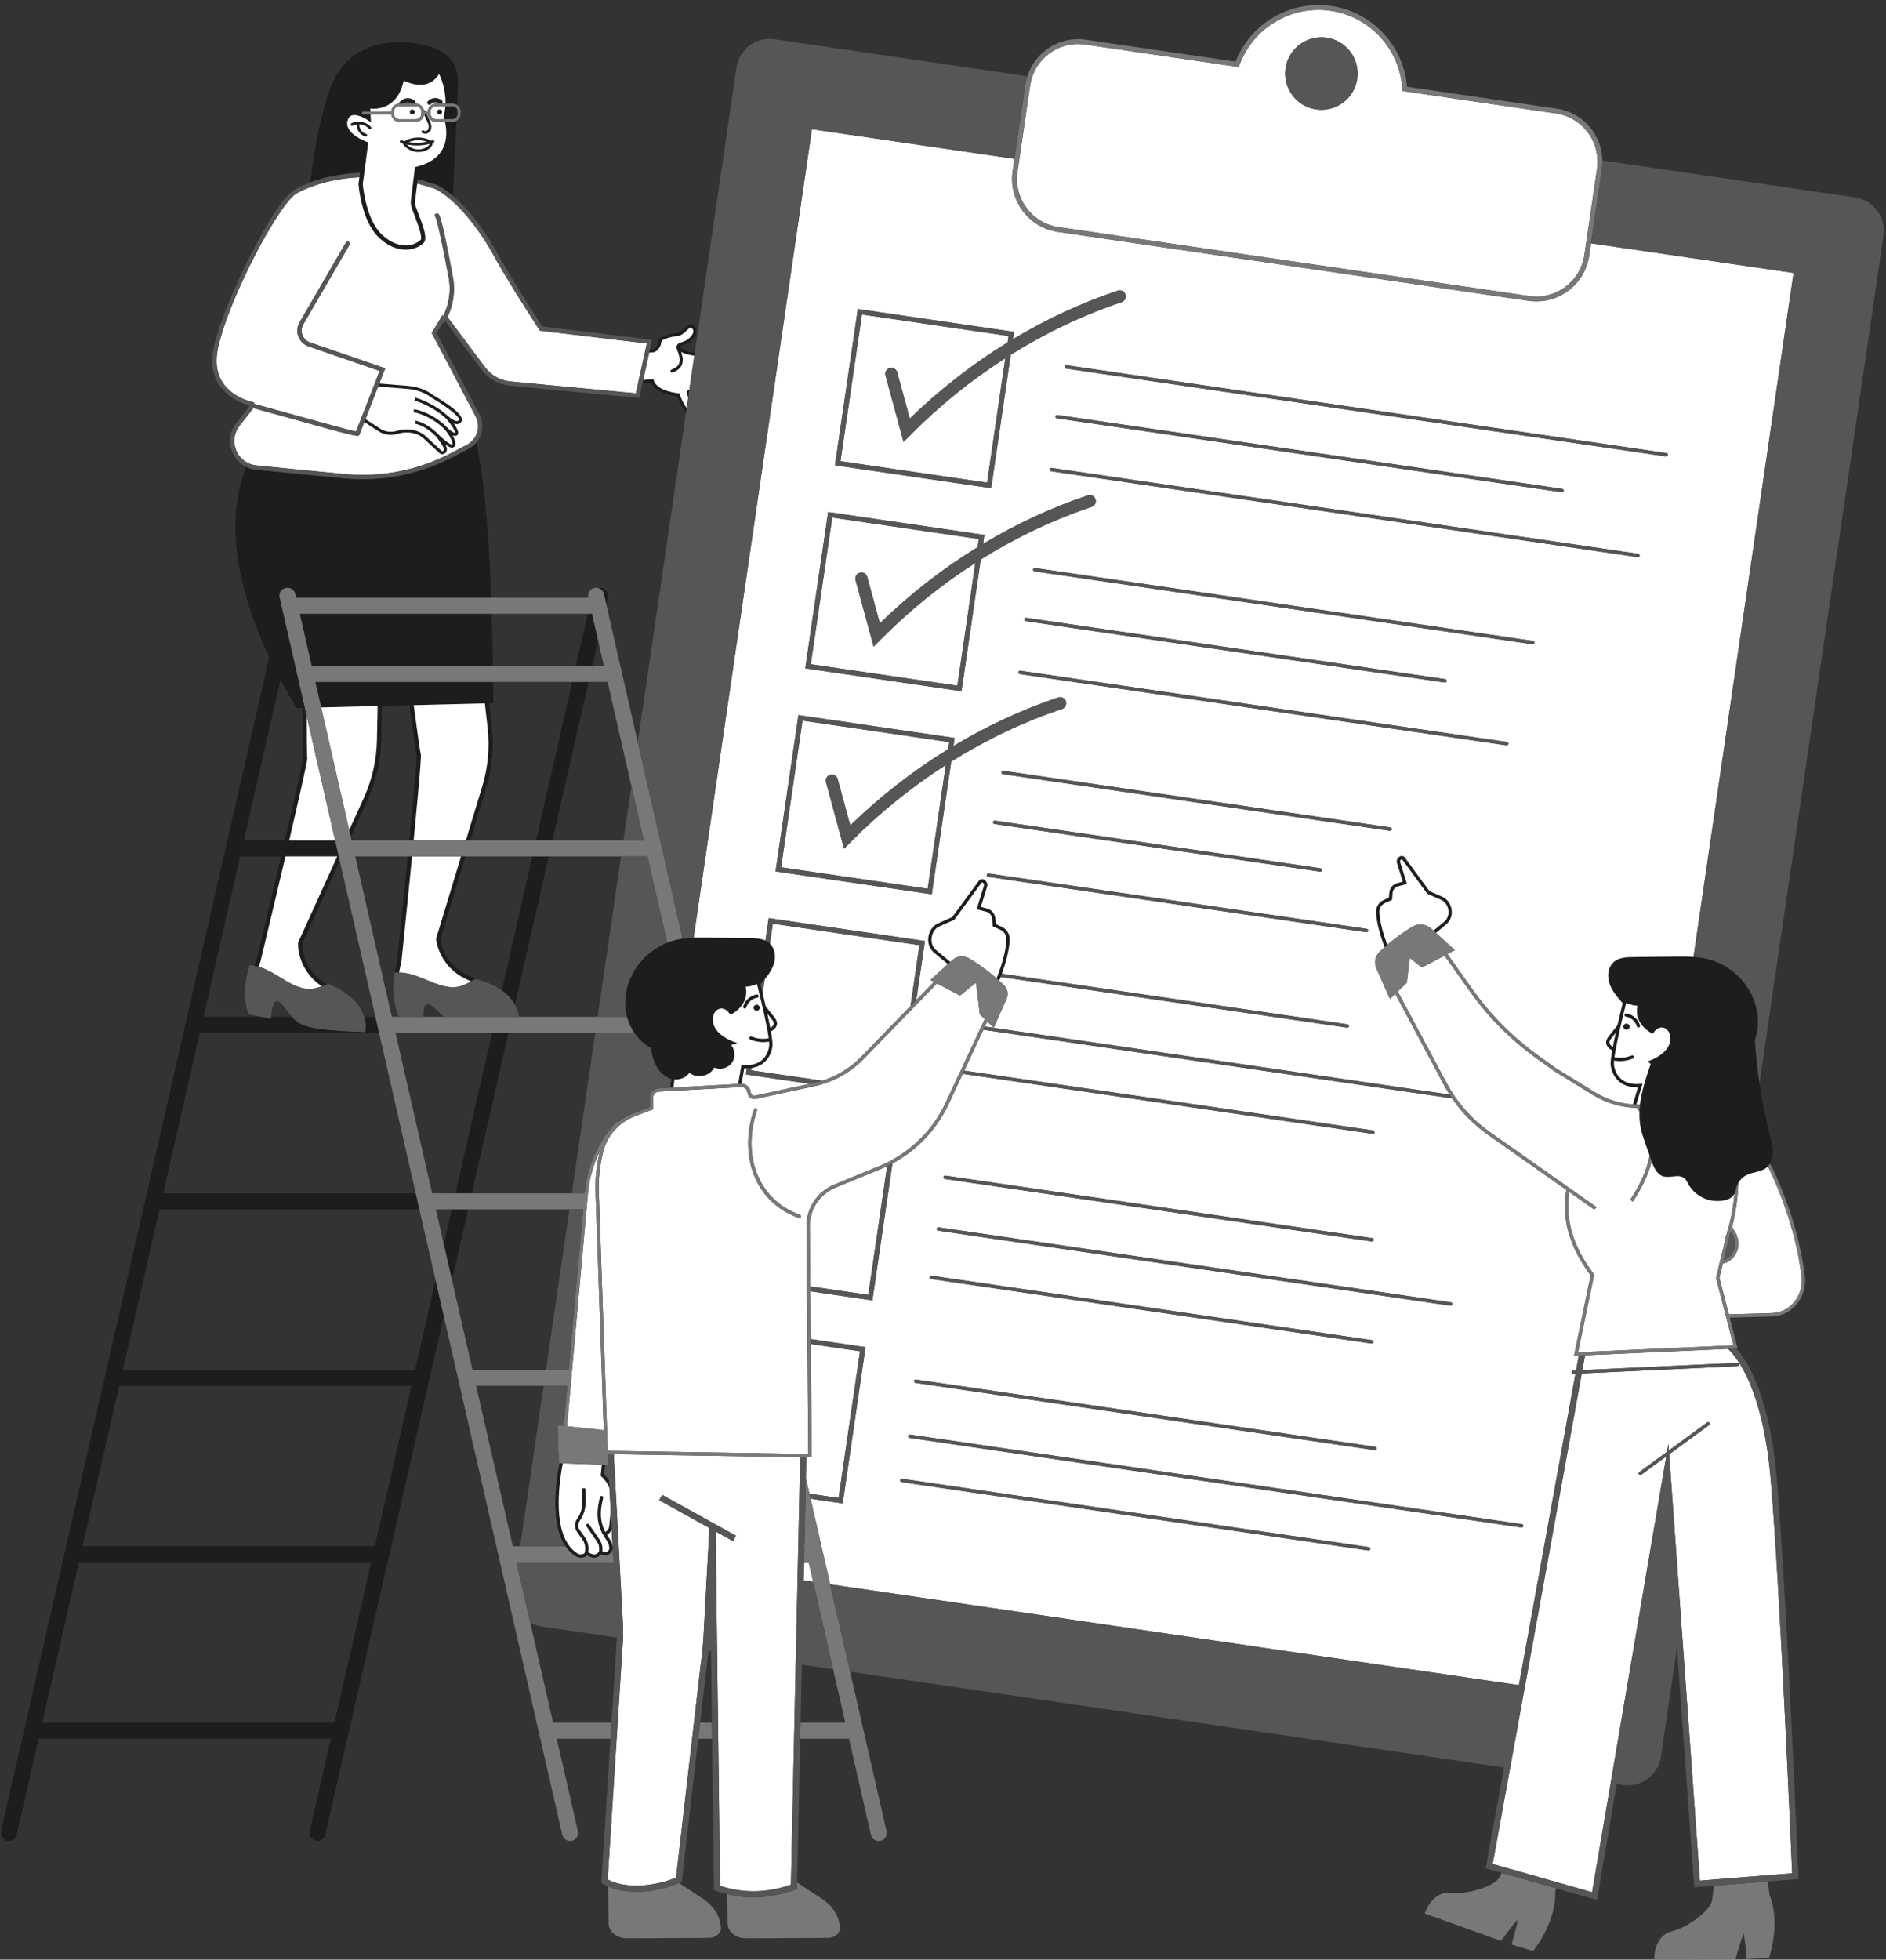 <?xml version="1.0" encoding="UTF-8" standalone="no"?><svg xmlns="http://www.w3.org/2000/svg" xmlns:xlink="http://www.w3.org/1999/xlink" fill="#000000" height="468.1" preserveAspectRatio="xMidYMid meet" version="1" viewBox="-0.2 -1.2 450.7 468.1" width="450.7" zoomAndPan="magnify"><rect x="-0.2" y="-1.2" width="450.7" height="468.1" fill="#333333" stroke="none"/><g id="change1_1"><path d="M155.405,90.107l-2.079,0.224l0.083-0.378l0.083-0.378l2.431-0.262l0.085,0.295 c0.779,2.684,5.82,3.114,5.871,3.118l0.231,0.019l0.083,0.217c0.479,1.263,1.088,2.409,1.694,3.339 l-0.079,0.538l-0.078,0.535c-0.814-1.122-1.596-2.564-2.14-3.94 C160.551,93.319,156.435,92.696,155.405,90.107z M164.123,92.108c-0.262,0.27-0.14,0.943,0.133,1.676 l0.125-0.851l0.081-0.556l0.053-0.359c-0.027-0.011-0.057-0.027-0.078-0.028l-0.194-0.005 L164.123,92.108z M156.275,82.889c0.06-0.034,1.472-0.844,1.543-2.338 c0.039-0.875,2.904-1.344,3.846-1.499l0.393-0.066c0.671-0.121,1.329-0.739,1.909-1.284 c0.272-0.256,0.685-0.644,0.796-0.672c0.162,0.024,0.539,0.231,0.676,0.6 c0.157,0.42-0.03,0.958-0.54,1.554c-0.775,0.903-1.628,1.172-2.251,1.369 c-0.473,0.149-0.903,0.307-1.048,0.705c-0.039,0.037-0.076,0.076-0.102,0.126 c-0.131,0.254-0.03,0.583,0.152,1.082c0.019,0.053,0.035,0.098,0.056,0.155 c0.316,0.858,0.794,2.156,0.313,3.152c-0.252,0.523-0.774,0.928-1.525,1.218 c-0.078,0.03-0.145,0.065-0.227,0.092c-0.192,0.063-0.297,0.271-0.233,0.463 c0.051,0.154,0.194,0.252,0.348,0.252c0.038,0,0.077-0.006,0.115-0.019 c1.081-0.356,1.815-0.924,2.184-1.688c0.516-1.069,0.218-2.274-0.104-3.211 c0.421,0.227,0.968,0.429,1.651,0.609c0.261,0.068,0.793,0.168,1.495,0.291l0.053-0.363l0.053-0.363 c-0.664-0.117-1.18-0.213-1.415-0.275c-1.393-0.367-2.175-0.828-2.146-1.264 c0.005-0.076,0.35-0.185,0.602-0.264c0.667-0.21,1.676-0.529,2.588-1.591 c0.877-1.024,0.849-1.809,0.67-2.287c-0.226-0.606-0.815-1.003-1.256-1.069 c-0.421-0.061-0.834,0.326-1.406,0.864c-0.481,0.452-1.08,1.015-1.537,1.097l-0.381,0.064 c-1.536,0.251-4.396,0.719-4.46,2.188c-0.044,0.928-0.866,1.534-1.106,1.692l-0.885,0.057 l-0.082,0.372l-0.082,0.373l1.188-0.077L156.275,82.889z M97.241,203.371 c-0.825,8.37-1.756,17.553-2.544,25.185c-0.072,0.233-0.352,1.191-0.566,2.581l0.386-0.023 c0.044-0.003,0.089,0,0.134-0.002c0.173-0.008,0.346-0.009,0.519-0.006 c0.226-1.379,0.511-2.279,0.515-2.289c0.011-0.034,0.018-0.069,0.022-0.104 c1.086-10.516,1.923-18.802,2.568-25.341h-0.522H97.241z M110.505,203.371h-0.533l-5.923,19.533 c-0.017,0.057-0.024,0.116-0.021,0.175c0.004,0.074,0.471,7.104,8.367,10.133 c0.005-0.003,0.01-0.006,0.016-0.008c0.199-0.109,0.4-0.217,0.601-0.324 c0.081-0.043,0.16-0.088,0.242-0.13l0.207-0.107l0.219,0.081c0.081,0.03,0.163,0.051,0.244,0.077 c-0.063-0.101-0.147-0.186-0.265-0.224c-7.73-2.459-8.531-8.63-8.604-9.467l5.985-19.738H110.505z M72.609,150.543l0.116,0.508l0.169,0.741l1.389,6.079h15.843h0.512h0.509h5.196h0.516h0.514h17.235 h0.514h0.514h1.936c-0.072-4.184-0.153-8.339-0.269-12.453H71.438L72.609,150.543z M115.591,161.7 h-0.514H97.908h-0.514H96.878h-5.743h-0.51h-0.511H75.159l1.39,6.083l13.49-0.33 c-0.042,2.484-0.098,5.238-0.169,8.238c0,0,0,0.001,0,0.001 c-0.101,4.735-1.154,9.349-3.13,13.712l-3.493,7.685l0.188,0.821l0.188,0.821l4.047-8.906 c2.034-4.49,3.117-9.237,3.221-14.112c0.049-2.066,0.116-5.101,0.17-8.286l6.577-0.161 c1.201,8.851,1.553,11.289,1.753,11.937c0.082,0.741-0.714,9.464-1.775,20.338h0.513h0.522 c1.973-20.265,1.765-20.576,1.699-20.659c-0.175-0.513-0.939-6.138-1.686-11.642l17.007-0.416 c0.2,1.762,0.417,3.703,0.652,5.848c0.527,4.702,0.092,9.416-1.292,14.012l-3.899,12.857h0.533 h0.533l3.809-12.562c1.425-4.729,1.872-9.581,1.33-14.419c-0.227-2.066-0.44-3.975-0.642-5.761 l1.029-0.025c-0.03-1.695-0.058-3.387-0.086-5.075h-1.534H115.591z M107.923,24.193h-0.678h-0.515 h-0.506c-0.059,0.776-0.186,1.577-0.406,2.394l-0.043,0.16l0.059,0.154 c0.003,0.007,0.052,0.141,0.119,0.366h0.534h0.532h0.904c0.409,0,0.758-0.203,0.994-0.501 c0.031-0.646,0.061-1.291,0.092-1.936C108.782,24.456,108.39,24.193,107.923,24.193z M141.349,157.872 l1.387-6.067l-1.459-6.385h-1.008l-2.846,12.453h1.527H141.349z M144.12,140.681l0.579,2.533 l0.384-1.68c0.235-1.03-0.409-2.057-1.439-2.292c-0.311-0.071-0.619-0.053-0.908,0.022 C143.403,139.439,143.956,139.961,144.12,140.681z M138.95,161.7h-2.402l-8.648,37.843h1.531h2.395 l8.648-37.843H138.95z M127.025,203.371l-7.313,32.002c1.572,1.12,2.539,2.347,3.136,3.457 l8.103-35.458h-1.52H127.025z M103.89,304.607l1.963,8.591l-13.078,57.227l-0.01,0.043l-9.6,42.007 l-0.072,0.316l-5.549,24.283c-0.203,0.887-0.991,1.487-1.864,1.487c-0.142,0-0.285-0.016-0.428-0.048 c-1.031-0.236-1.675-1.262-1.439-2.293l5.049-22.094H9.024l-5.244,22.947 c-0.203,0.887-0.991,1.487-1.864,1.487c-0.142,0-0.285-0.016-0.428-0.048 c-1.031-0.236-1.675-1.262-1.439-2.293L34.516,285.393l0.006-0.025l19.259-84.276l0.012-0.055 l10.343-45.258c-9.107-19.41-9.884-34.527-5.497-45.459c0.715,0.346,1.492,0.582,2.322,0.667 c5.375,0.551,12.462,1.246,21.065,2.065c1.479,0.141,2.957,0.211,4.432,0.211 c7.472-0,14.831-1.799,21.508-5.286l3.851-2.01c0.727-0.379,1.354-0.892,1.861-1.505 c2.174,11.593,3.066,24.119,3.51,37.128H71.305h-0.741l-0.208-0.91 c-0.164-0.72-0.717-1.242-1.384-1.417c-0.289-0.076-0.597-0.093-0.908-0.022 c-1.031,0.235-1.675,1.262-1.439,2.292l0.384,1.679l0.025,0.107l0.118,0.518 c0.008,0.046,0.019,0.09,0.031,0.134l0.122,0.535l1.667,7.296l1.387,6.068l0.523,2.287 c0.002,0.011,0.005,0.022,0.008,0.033l0.345,1.508l0.824,3.607l0.516,2.257l0.072,0.315l0.444,1.943 c0.013,4.779,0.037,9.432,0.137,9.911c0.055,0.1,0.217,0.432-4.309,19.81h10.963l0.515,2.253 c0.007,0.04,0.017,0.079,0.027,0.119l0.211,0.924l0.122,0.532l0.066,0.289l0.188,0.821 L72.048,224.198c-0.036,0.779-0.05,6.239,5.887,9.771c-0.21,0.073-0.421,0.147-0.63,0.223 c-0.02,0.007-0.039,0.014-0.059,0.021c-0.178,0.064-0.353,0.126-0.527,0.188 c-6.093-4.095-5.689-10.301-5.684-10.369c0.005-0.059,0.02-0.116,0.044-0.169l9.313-20.491H68.02 c-1.517,6.453-3.469,14.675-5.983,25.154c-0.008,0.034-0.02,0.066-0.034,0.098 c-0.003,0.006-0.193,0.423-0.444,1.101c-0.166-0.047-0.334-0.082-0.501-0.121 c-0.168-0.039-0.335-0.075-0.504-0.104c0.24-0.664,0.437-1.117,0.502-1.26 c1.807-7.533,3.968-16.616,5.906-24.868h-9.776L48.428,241.699h13.789l2.361,0.49l0.022-0.49h4.977 c2.012,2.326,4.337,3.135,17.017,3.619l0.459,0.018l0.081-0.452c0.021-0.118,0.23-1.419-0.319-3.185 h2.701l0.875,3.828H47.553l-8.759,38.328h60.354l0.513,2.243c0.009,0.05,0.021,0.097,0.033,0.146 l0.329,1.44H37.919l-8.759,38.327h69.839L103.89,304.607z M58.061,199.543h9.798 c2.428-10.384,4.318-18.697,4.374-19.586c-0.112-0.548-0.148-2.63-0.171-12.063l-1.448,0.035 c-1.261-2.121-2.422-4.194-3.505-6.229H66.71L58.061,199.543z M88.496,371.969H18.658l-8.759,38.328 h69.839L88.496,371.969z M98.124,329.839H28.286l-8.753,38.303h69.839L98.124,329.839z M107.758,287.683 l-1.904,8.333l1.963,8.591l3.867-16.923h-1.519H107.758z M117.392,245.527l-8.759,38.328h1.532h2.394 l8.759-38.328h-1.532H117.392z M85.752,40.615l-0.07,0.531l-0.216,1.637l0.004,0.053 c0.013,0.174,0.191,2.34,0.866,4.951c0.656,2.537,1.783,5.494,3.694,7.455 c2.2,2.256,4.598,3.2,6.716,3.2c1.654,0,3.136-0.575,4.219-1.549 c1.045-0.941,0.196-3.445-1.119-6.878c-0.276-0.721-0.533-1.397-0.701-1.919 c-0.02-0.063-0.045-0.134-0.062-0.192c-0.105-0.354-0.135-0.725-0.088-1.105l0.512-4.154 l0.062-0.505l0.063-0.512c1.453,0.369,2.945,0.802,4.487,1.329c0.143,0.058,1.627,0.691,3.908,2.627 c0.283-5.98,0.565-11.96,0.848-17.94c-0.282,0.162-0.605,0.262-0.953,0.262h-0.746h-0.526h-0.527 c0.336,1.42,0.698,4.109-0.55,6.479c-1.093,2.077-3.201,3.506-6.266,4.248l-0.343,0.083 l-0.328,2.664l-0.063,0.511l-0.064,0.516l-0.526,4.266c-0.06,0.485-0.019,0.96,0.104,1.418 c0.009,0.034,0.009,0.07,0.02,0.104c0.172,0.576,0.457,1.321,0.788,2.184 c0.647,1.691,1.994,5.209,1.389,5.754c-2.107,1.896-6.054,1.954-9.522-1.604 c-1.675-1.718-2.709-4.348-3.342-6.688c-0.677-2.503-0.895-4.675-0.927-5.032l0.222-1.687l0.07-0.534 l0.071-0.537l0.955-7.24l-0.391-0.138c-0.054-0.019-5.39-1.938-4.57-5.026 c0.175-0.66,0.488-1.066,0.958-1.243c1.178-0.445,3.139,0.602,3.794,1.041l0.845,0.567 l-0.096-1.923h-0.511h-0.511h-0.042h-0.679c-0.176,0-0.319-0.143-0.319-0.319 c0-0.04,0.029-0.066,0.042-0.101c0.045-0.121,0.14-0.218,0.277-0.218h0.689h0.511h0.511 l-0.036-0.723c0.959,0.108,2.8,0.116,4.54-1.006c1.716-1.107,2.88-3.012,3.463-5.668 c1.087,0.54,3.382,1.445,5.542,0.78c1.202-0.37,2.174-1.166,2.901-2.37 c0.606,1.287,1.614,3.933,1.523,7.091h0.511h0.513h0.644c0.423,0,0.81,0.141,1.128,0.372 c0.049-1.032,0.098-2.064,0.146-3.096c0.106-2.24,0.188-4.597-0.829-6.595 c-1.518-2.983-5.04-4.33-8.335-4.917c-3.038-0.541-6.179-0.653-9.201-0.032 c-3.022,0.621-5.926,2.003-8.116,4.176c-3.106,3.081-4.54,7.436-5.633,11.672 c-1.459,5.652-2.481,11.413-3.092,17.218c2.697-1.005,6.701-2.072,11.831-2.27L85.752,40.615z M103.381,32.907c-0.085,0.029-0.173,0.05-0.259,0.077l0.084,0.011 c-0.089,0.672-0.607,1.283-1.423,1.675c-0.619,0.297-1.311,0.45-2,0.45 c-0.402,0-0.803-0.051-1.188-0.156c-1.049-0.285-1.998-0.965-2.604-1.866l0.041-0.028 c-0.153-0.044-0.308-0.082-0.46-0.133c-0.167-0.056-0.257-0.237-0.202-0.404 c0.056-0.167,0.235-0.258,0.404-0.202c0.232,0.077,0.469,0.141,0.707,0.203 c1.913-1.135,4.37-1.184,6.326-0.123c0.121-0.037,0.246-0.067,0.365-0.108 c0.166-0.058,0.348,0.032,0.406,0.198C103.635,32.668,103.547,32.849,103.381,32.907z M97.812,32.626 c-0.114,0.039-0.23,0.075-0.341,0.122c1.44,0.242,2.934,0.21,4.355-0.086 c-0.054-0.02-0.11-0.033-0.164-0.051C100.427,32.192,99.045,32.2,97.812,32.626z M102.475,33.176 c-0.992,0.256-2.015,0.386-3.039,0.386c-0.822,0-1.642-0.092-2.45-0.257 c0.489,0.492,1.107,0.862,1.775,1.043c0.903,0.244,1.903,0.152,2.746-0.253 C101.754,33.976,102.267,33.661,102.475,33.176z M101.166,25.45c0.112-0.019,0.227-0.017,0.341-0.018 l-0.057-0.128c-0.063-0.143-0.219-0.199-0.365-0.163c0.019,0.105,0.031,0.212,0.033,0.322 c0.014-0.003,0.026-0.01,0.04-0.013C101.16,25.45,101.163,25.45,101.166,25.45z M100.856,29.934 c-0.097-0.007-0.193,0.016-0.261,0.094c-0.116,0.133-0.102,0.334,0.031,0.45 c0.216,0.188,0.501,0.281,0.793,0.281c0.334,0,0.676-0.121,0.938-0.358 c0.393-0.356,0.58-0.914,0.515-1.529c-0.054-0.509-0.267-0.983-0.454-1.401l-0.616-1.377 c-0.119-0.024-0.239-0.033-0.361-0.026c-0.111,0.006-0.218,0.025-0.323,0.058l0.718,1.606 c0.176,0.393,0.357,0.8,0.401,1.208c0.043,0.405-0.072,0.775-0.309,0.989 c-0.247,0.224-0.668,0.256-0.883,0.069C100.991,29.95,100.923,29.939,100.856,29.934z M97.718,25.497 c-0.018,0.32,0.241,0.595,0.579,0.615c0.338,0.02,0.626-0.224,0.644-0.544 c0.018-0.32-0.241-0.596-0.579-0.615C98.025,24.934,97.736,25.177,97.718,25.497z M104.879,24.954 c-0.338-0.02-0.626,0.224-0.644,0.544c-0.018,0.32,0.241,0.595,0.579,0.615 c0.338,0.02,0.626-0.224,0.644-0.544C105.476,25.249,105.216,24.973,104.879,24.954z M105.38,22.761 c-0.479-0.378-1.101-0.57-1.716-0.532c-0.61,0.041-1.205,0.315-1.631,0.753 c-0.197,0.202-0.192,0.525,0.01,0.722c0.099,0.097,0.228,0.145,0.356,0.145 c0.133,0,0.266-0.051,0.366-0.154c0.25-0.257,0.597-0.416,0.955-0.443 c0.004-0,0.008-0.003,0.012-0.003c0.004-0,0.008,0.002,0.012,0.001 c0.353-0.02,0.709,0.09,0.988,0.305h0.642c0.031-0.024,0.065-0.044,0.09-0.077 C105.639,23.257,105.601,22.936,105.38,22.761z M95.505,24.309c0.112,0,0.213-0.048,0.303-0.116h-0.583 c-0.008,0-0.015,0.005-0.023,0.005c0.019,0.015,0.032,0.034,0.054,0.046 C95.335,24.288,95.421,24.309,95.505,24.309z M98.904,22.868c-0.568-0.487-1.347-0.699-2.083-0.569 c-0.737,0.13-1.395,0.598-1.761,1.25c-0.004,0.008-0.004,0.016-0.008,0.024 c0.058-0.005,0.113-0.017,0.172-0.017h0.457h0.723c0.179-0.125,0.383-0.213,0.594-0.251 c0.265-0.047,0.543-0.008,0.798,0.089c0.111,0.042,0.215,0.096,0.312,0.162h0.869 C99.135,23.342,99.108,23.043,98.904,22.868z M88.22,29.686c0.074,0,0.149-0.026,0.209-0.078 c0.133-0.116,0.147-0.317,0.031-0.45c-1.137-1.305-3.154-1.69-4.692-0.899 c-0.157,0.081-0.218,0.273-0.138,0.43c0.08,0.156,0.27,0.217,0.43,0.138 c0.305-0.157,0.638-0.255,0.979-0.301c-0.07,1.299,0.846,2.565,2.107,2.893 c0.027,0.007,0.054,0.01,0.08,0.01c0.142,0,0.271-0.095,0.309-0.239 c0.044-0.17-0.058-0.344-0.229-0.389c-0.97-0.252-1.702-1.271-1.632-2.271 c0.001-0.011-0.009-0.018-0.01-0.029c0.875,0.046,1.742,0.419,2.313,1.075 C88.043,29.649,88.132,29.686,88.22,29.686z M109.273,100.086c0.38-0.073,0.679-0.311,0.863-0.688 c0.763-1.562-4.327-4.75-6.513-6.023c-1.808-1.383-3.969-2.213-6.25-2.4l-6.926-0.569 c-0.045,0.116-0.092,0.237-0.139,0.357c-0.046,0.118-0.091,0.235-0.139,0.357l7.144,0.586 c2.14,0.176,4.167,0.955,5.901,2.278c3.627,2.117,6.553,4.498,6.262,5.093 c-0.107,0.219-0.239,0.27-0.342,0.29c-0.583,0.116-1.672-0.629-2.219-1.123l-0.002,0.002 c-3.597-3.292-7.71-4.425-7.884-4.472l-0.19,0.708c0.018,0.005,0.854,0.236,2.079,0.775 c1.068,0.469,2.433,1.177,3.821,2.174c0.562,0.403,1.126,0.851,1.676,1.354 c1.256,1.484,2.258,3.081,2.174,3.399c-0.194,0.152-1.17-0.453-2.138-1.45 c-0.062-0.068-0.126-0.135-0.189-0.2l-0.209,0.198l0.197-0.209 c-3.602-3.384-7.353-3.96-7.51-3.983l-0.106,0.726c0.014,0.002,0.583,0.093,1.47,0.39 c1.103,0.37,2.701,1.062,4.362,2.319c0.424,0.321,0.852,0.678,1.276,1.076 c0.06,0.065,0.126,0.136,0.2,0.212c0.654,0.712,1.14,1.444,1.473,2.076 c0.414,0.787,0.582,1.415,0.473,1.619c-0.019,0.033-0.125,0.029-0.219,0.012 c-0.411-0.079-1.279-0.747-2.083-1.449c-0.413-0.361-0.811-0.73-1.119-1.034l-0,0 c-2.812-2.855-5.299-3.19-5.403-3.203l-0.091,0.728c0.011,0.001,0.575,0.086,1.444,0.471 c0.553,0.245,1.233,0.63,1.979,1.182c0.493,0.365,1.008,0.789,1.542,1.331 c0.151,0.185,0.324,0.406,0.5,0.64c0.641,0.849,1.349,1.903,1.417,2.361 c0.039,0.257-0.033,0.446-0.202,0.533c-0.117,0.06-0.252,0.051-0.331-0.025l-2.884-2.669 l-1.021-0.945c-1.151-0.989-2.735-1.519-4.399-1.519c-0.659,0-1.33,0.083-1.992,0.253l-0.693,0.178 c-1.26,0.324-2.607,0.104-3.694-0.606l-3.499-2.284c-0.046,0.119-0.091,0.234-0.136,0.349 c-0.046,0.117-0.092,0.236-0.136,0.349l3.37,2.2c1.258,0.821,2.817,1.076,4.277,0.702l0.693-0.178 c2.073-0.534,4.323-0.097,5.721,1.103l0.535,0.495l3.354,3.104c0.181,0.176,0.423,0.268,0.675,0.268 c0.166,0,0.336-0.04,0.495-0.121c0.353-0.181,0.694-0.616,0.593-1.294 c-0.037-0.246-0.174-0.564-0.362-0.909c0.494,0.361,0.969,0.645,1.312,0.711 c0.628,0.12,0.897-0.189,1.002-0.384c0.241-0.447,0.062-1.208-0.339-2.044 c-0.072-0.15-0.137-0.297-0.223-0.451c0.397,0.159,0.774,0.18,1.066-0.045 c0.103-0.079,0.232-0.228,0.259-0.484c0.059-0.55-0.476-1.49-1.057-2.329 C108.59,100.081,108.947,100.149,109.273,100.086z M388.482,243.309c-0.409,0-0.74,0.331-0.74,0.74 c0,0.409,0.331,0.74,0.74,0.74c0.409,0,0.74-0.331,0.74-0.74 C389.222,243.64,388.891,243.309,388.482,243.309z M390.655,243.269 c0.125,0.22,0.229,0.452,0.294,0.698c0.028,0.105,0.101,0.177,0.188,0.228 c0.059,0.034,0.122,0.065,0.193,0.065c0.033,0,0.067-0.004,0.102-0.014 c0.21-0.056,0.336-0.271,0.279-0.482c-0.263-0.987-0.946-1.834-1.818-2.359 c-0.445-0.267-0.935-0.457-1.451-0.527c-0.214-0.03-0.416,0.121-0.444,0.337 c-0.029,0.216,0.121,0.415,0.337,0.444c0.252,0.034,0.495,0.109,0.729,0.206 C389.731,242.139,390.3,242.641,390.655,243.269z M423.478,274.145 c-0.015,0.922-0.253,1.863-0.733,2.638c-0.072,0.116-0.151,0.225-0.235,0.333 c-0.083,0.106-0.178,0.202-0.273,0.299c-0.085,0.087-0.151,0.191-0.246,0.27 c-1.347,1.113-3.315,1.044-4.874,1.833c-0.023,0.011-0.043,0.027-0.065,0.039 c-0.231,0.122-0.445,0.268-0.649,0.428c-0.248,0.195-0.478,0.412-0.682,0.654 c-0.183,0.216-0.345,0.449-0.489,0.694c-0.323,0.548-0.55,1.153-0.653,1.78 c-0.05,0.307-0.156,0.593-0.302,0.854c-0.201,0.36-0.484,0.67-0.819,0.918 c-0.365,0.269-0.792,0.465-1.248,0.565c-0.049,0.011-0.097,0.022-0.146,0.033 c-0.355,0.083-0.709,0.134-1.062,0.169c-0.132,0.013-0.264,0.028-0.396,0.035 c-0.132,0.007-0.263,0.006-0.394,0.006c-3.065,0.003-5.898-1.736-7.273-4.617 c-0.181-0.378-0.431-0.705-0.801-0.949c-1.179-0.776-2.735-0.113-4.151-0.2 c-0.195-0.012-0.386-0.043-0.573-0.089c-0.033-0.008-0.067-0.008-0.099-0.017 c-0.163-0.047-0.312-0.115-0.458-0.188c-1.192-0.592-1.85-1.983-2.331-3.305 c-0.012-0.034-0.025-0.068-0.037-0.102c-0.023-0.063-0.047-0.127-0.069-0.19 c-0.05-0.143-0.1-0.286-0.15-0.428c-0-0.001-0.001-0.002-0.001-0.003 c-0.085-0.243-0.171-0.487-0.256-0.73c-0.008-0.024-0.017-0.048-0.026-0.073 c-0.317-0.903-0.633-1.806-0.95-2.709c-0.442-1.262-0.886-2.528-1.153-3.838 c-0.267-1.311-0.35-2.63-0.301-3.95c0-0.01,0.001-0.02,0.002-0.029 c0.004-0.106,0.012-0.212,0.018-0.319c0.005-0.084,0.008-0.167,0.014-0.251 c0-0.007,0.001-0.014,0.001-0.021c0.003-0.043,0.004-0.085,0.007-0.128 c0.01-0.132,0.024-0.265,0.036-0.397c0.001-0.008,0.002-0.016,0.002-0.024 c0.002-0.023,0.005-0.047,0.007-0.07c0.013-0.131,0.025-0.263,0.04-0.394 c0.37-3.21,1.419-6.406,2.472-9.491c0.015-0.045,0.031-0.09,0.046-0.135l0.106-0.037l-0.49-0.407 l-0.321-0.267l0.147-0.052l0.509-0.179c0.044-0.016,4.314-1.55,4.743-4.668 c0.229-1.672-0.541-2.75-1.405-3.076c-0.896-0.342-1.871,0.08-2.545,1.094l-0.189,0.285l-0.31-0.148 c-0.045-0.021-4.323-2.13-3.369-6.545c-0.63-0.032-1.718-0.168-2.681-0.688 c-0.066,0.259-0.135,0.534-0.205,0.816c-0.265,1.06-0.556,2.26-0.849,3.506 c-0.04,0.169-0.079,0.338-0.119,0.508c-0.069,0.296-0.137,0.593-0.205,0.891 c-0.403,1.766-0.783,3.539-1.069,5.066c-0.025,0.132-0.048,0.261-0.072,0.389 c-0.024,0.13-0.048,0.263-0.07,0.389c-0.091,0.523-0.167,1.003-0.226,1.434 c1.374,0.249,2.814,0.112,4.102-0.423c0.196-0.083,0.431,0.011,0.516,0.213 c0.084,0.201-0.012,0.432-0.213,0.516c-0.981,0.409-2.048,0.617-3.113,0.617 c-0.464,0-0.927-0.052-1.384-0.132c-0.038,0.412-0.047,0.742-0.023,0.966 c0.273,2.482,2.056,4.994,6.249,4.604l0.584-0.055l-1.504,4.986c-0.136-0.004-0.27-0.014-0.406-0.021 c-0.135-0.007-0.271-0.011-0.406-0.021l1.226-4.067c-4.334,0.147-6.241-2.728-6.529-5.341 c-0.069-0.628,0.092-1.925,0.371-3.512c-0.146-0.061-0.289-0.133-0.427-0.218 c-0.677-0.419-1.08-1.124-1.029-1.797c0.047-0.615,0.439-1.107,0.727-1.467l1.969-2.478 c0.505-2.207,0.999-4.206,1.268-5.278c-0.28-0.317-0.559-0.633-0.832-0.954 c-1.101-1.294-2.125-2.724-2.507-4.379c-0.382-1.655,0.009-3.583,1.337-4.642 c1.214-0.968,2.894-1.03,4.447-1.048c3.39-0.04,6.779-0.08,10.169-0.12 c1.434-0.017,2.875-0.018,4.305,0.078c0.194,0.013,0.387,0.029,0.58,0.046 c0.193,0.017,0.387,0.024,0.58,0.046c0.621,0.072,1.239,0.17,1.851,0.307 c4.928,1.097,9.235,4.684,11.203,9.333c1.104,2.608,1.494,5.537,0.954,8.317 c-0.119,0.612-0.291,1.212-0.5,1.8c0.13,2.039,0.314,4.075,0.544,6.105 c0.082,0.726,0.173,1.45,0.268,2.175c0.091,0.693,0.18,1.387,0.282,2.078 c0.632,4.261,1.483,8.491,2.553,12.664C423.148,271.53,423.499,272.824,423.478,274.145z M384.966,246.692c-0.289,0.363-0.53,0.691-0.557,1.036c-0.033,0.434,0.306,0.848,0.657,1.065 c0.05,0.031,0.106,0.053,0.159,0.08c0.201-1.068,0.442-2.227,0.696-3.385L384.966,246.692z M344.86,213.192l-3.449-1.527l-5.924-8.069c-0.294-0.352-0.762-0.428-1.192-0.195 c-0.474,0.257-0.852,0.885-0.665,1.49l1.396,4.521l-1.312,0.34 c-1.058,0.274-1.825,1.189-1.912,2.277l-0.096,1.198l-1.328,0.609 c-1.073,0.492-1.751,1.583-1.729,2.781c0.052,2.72,1.188,6.201,2.036,8.441 c0.107-0.096,0.207-0.196,0.315-0.291c0.106-0.093,0.21-0.188,0.318-0.28 c-0.814-2.196-1.833-5.417-1.88-7.884c-0.017-0.884,0.481-1.688,1.268-2.049l1.75-0.801l0.133-1.66 c0.06-0.753,0.591-1.386,1.322-1.576l2.112-0.547l-1.641-5.311 c-0.063-0.206,0.101-0.463,0.288-0.564c0.056-0.03,0.097-0.04,0.126-0.04 c0.045,0,0.063,0.022,0.068,0.028l6.033,8.22l3.583,1.579c0.843,0.562,1.385,1.501,1.451,2.51 l0.01,0.166c0.061,0.943-0.338,1.865-1.065,2.467l-2.515,2.086l0.29,0.263l0.295,0.268l2.433-2.01 c0.923-0.762,1.428-1.931,1.351-3.124l-0.01-0.166C346.638,215.087,345.965,213.922,344.86,213.192z M144.413,348.723l-0.395-0.015l-0.395-0.015l-0.289,2.63l0.152,0.136 c0.737,0.655,1.315,1.451,1.733,2.322c0.074,0.154,0.152,0.306,0.215,0.465l-0.056-1.036 l-0.02-0.375l-0.024-0.45c-0.336-0.497-0.726-0.96-1.171-1.376L144.413,348.723z M145.687,366.759 l-0.825-1.326c0.502-0.292,0.882-0.749,1.107-1.28l-0.094-1.735l-0.145-2.674l-0.334,3.553 c-0.042,0.448-0.257,0.846-0.567,1.152c-0.119,0.117-0.251,0.216-0.398,0.299 c-0.067-0.129-0.116-0.256-0.176-0.385c-0.071-0.153-0.148-0.306-0.209-0.457 c-0.085-0.21-0.152-0.419-0.218-0.627c-0.592-1.856-0.507-3.646-0.179-5.352 c0.085-0.444,0.18-0.885,0.289-1.318c0.053-0.211-0.076-0.426-0.287-0.479 c-0.208-0.052-0.426,0.075-0.479,0.287c-0.651,2.598-1.023,5.411,0.429,8.411 c0.037,0.076,0.065,0.151,0.104,0.227l-0.006,0.002l0.027,0.043c0.018,0.034,0.028,0.067,0.046,0.101 c0.011,0.021,0.033,0.031,0.047,0.049l0.248,0.398l0.475,0.763l0.475,0.763 c0.184,0.296,0.28,0.627,0.333,0.966c0.023,0.149,0.059,0.296,0.056,0.448 c-0.007,0.361-0.201,0.68-0.519,0.852c-0.005,0.003-0.01,0.003-0.014,0.005 c-0.315,0.164-0.682,0.151-0.985-0.039l-0.145-0.091c0.053-0.396,0.041-0.79-0.025-1.176 c-0.003-0.018-0.004-0.037-0.007-0.056c-0.075-0.402-0.219-0.786-0.417-1.15 c-0.066-0.12-0.121-0.245-0.2-0.359l-2.501-3.626c-0.123-0.18-0.369-0.226-0.549-0.102 c-0.179,0.124-0.224,0.37-0.101,0.549l1.555,2.254l0.946,1.372c0.236,0.342,0.397,0.721,0.482,1.117 c0.037,0.17,0.057,0.344,0.065,0.518c0.008,0.172-0.005,0.344-0.025,0.518 c-0.005,0.044-0.002,0.089-0.009,0.133c-0.002,0.01,0.002,0.02,0.001,0.03l-0.005,0.011 c-0.004,0.009-0.012,0.014-0.016,0.022c-0.147,0.31-0.4,0.548-0.722,0.668 c-0.332,0.122-0.69,0.108-1.01-0.042l-0.862-0.403c0.099-0.481,0.114-0.973,0.056-1.455 c-0.08-0.671-0.309-1.32-0.677-1.898c-0.039-0.062-0.074-0.127-0.116-0.187l-1.27-1.795 c-0.459-0.65-0.459-1.521,0.042-2.224c0.531-0.746,0.894-1.575,1.116-2.443 c0.157-0.612,0.254-1.241,0.249-1.886l-0.024-3.062c-0.002-0.217-0.178-0.392-0.395-0.392 c-0.001,0-0.002,0-0.003,0c-0.218,0.002-0.393,0.18-0.392,0.397l0.024,3.062 c0.011,1.394-0.411,2.73-1.258,3.92c-0.656,0.92-0.658,2.159-0.005,3.082l1.27,1.795 c0.345,0.488,0.56,1.049,0.644,1.63c0.081,0.557,0.041,1.132-0.133,1.678 c-0.002,0.006-0,0.012-0.002,0.018c-0.503,0.331-1.153,0.372-1.673,0.047 c-0.743-0.463-1.366-1.057-1.896-1.743c-3.989-5.16-2.388-15.807-1.6-19.8l-0.403-0.015 l-0.405-0.015c-0.813,4.072-2.338,14.283,1.421,19.831c0.653,0.964,1.464,1.788,2.467,2.413 c0.858,0.535,1.967,0.445,2.74-0.191l0.75,0.352c0.283,0.133,0.585,0.199,0.888,0.199 c0.247,0,0.493-0.044,0.731-0.133c0.25-0.093,0.463-0.242,0.656-0.414 c0.107-0.095,0.216-0.189,0.302-0.305l0.021,0.014c0.55,0.346,1.222,0.368,1.794,0.06 c0.02-0.011,0.034-0.027,0.053-0.038c0.223-0.131,0.405-0.304,0.548-0.506 c0.201-0.284,0.326-0.62,0.332-0.987c0.003-0.156-0.006-0.31-0.024-0.463 C146.113,367.653,145.95,367.182,145.687,366.759z M184.757,241.669 c0.287,0.361,0.679,0.855,0.726,1.466c0.051,0.673-0.353,1.378-1.029,1.796 c-0.138,0.086-0.281,0.157-0.428,0.219c0.279,1.587,0.44,2.884,0.371,3.512 c-0.251,2.274-1.715,4.744-4.96,5.249c-0.192,0.03-0.391,0.051-0.596,0.067 c-0.191,0.015-0.387,0.024-0.59,0.025c-0.196,0.001-0.392,0.003-0.599-0.008l-0.65,3.699 c-0.054,0-0.106-0.008-0.161-0.004l-0.241,0.013l-0.404,0.022l0.804-4.578l0.362,0.034 c0.354,0.033,0.684,0.039,1.004,0.032c0.203-0.004,0.401-0.013,0.591-0.032 c0.207-0.021,0.407-0.048,0.599-0.085c2.64-0.51,3.837-2.523,4.057-4.519 c0.025-0.224,0.015-0.553-0.023-0.965c-0.457,0.08-0.919,0.132-1.383,0.132 c-0.618,0-1.234-0.078-1.835-0.217c-0.19-0.044-0.379-0.088-0.565-0.145 c-0.188-0.058-0.373-0.127-0.557-0.199c-0.052-0.02-0.106-0.035-0.158-0.056 c-0.201-0.084-0.296-0.314-0.213-0.516c0.079-0.192,0.294-0.281,0.486-0.219 c0.01,0.003,0.02,0.002,0.029,0.006c0.172,0.072,0.353,0.115,0.53,0.173 c0.186,0.061,0.369,0.134,0.56,0.18c0.985,0.236,2.015,0.251,3.012,0.07 c-0.059-0.43-0.134-0.91-0.226-1.434c-0.022-0.126-0.046-0.258-0.07-0.389 c-0.023-0.128-0.047-0.257-0.071-0.388c-0.286-1.527-0.666-3.3-1.069-5.066 c-0.068-0.299-0.136-0.595-0.205-0.892c-0.038-0.163-0.076-0.325-0.114-0.487 c-0.002-0.007-0.003-0.014-0.005-0.021c-0.12-0.511-0.24-1.015-0.358-1.505 c-0.125-0.521-0.248-1.019-0.367-1.5c-0.042-0.169-0.084-0.339-0.124-0.501 c-0.07-0.281-0.139-0.556-0.205-0.816c-0.963,0.521-2.051,0.657-2.681,0.688 c0.954,4.416-3.325,6.524-3.37,6.545l-0.309,0.148l-0.19-0.285 c-0.674-1.014-1.647-1.434-2.544-1.094c-0.864,0.326-1.633,1.404-1.404,3.075 c0.428,3.119,4.699,4.652,4.742,4.668l0.51,0.179l0.62,0.218l-0.889,0.274l-0.638,0.196 c0.103,0.121,0.191,0.253,0.274,0.387c0.727,1.172,0.698,2.795-0.133,3.907 c-0.927,1.241-2.751,1.713-4.164,1.078c-0.107,0.219-0.249,0.412-0.398,0.598 c-0.837,1.048-2.256,1.566-3.599,1.435c-0.72-0.07-1.416-0.308-1.976-0.782 c-0.748,1.154-2.185,1.681-3.569,1.575l-0.198,1.948l-0.399,0.022l-0.051,0.003l-0.348,0.019 l0.216-2.129c-0.047-0.012-0.093-0.027-0.139-0.041c-0.1-0.03-0.204-0.051-0.301-0.089 c-0.088-0.034-0.169-0.08-0.254-0.118c-1.536-0.696-2.659-2.139-3.295-3.711 c-0.433-1.07-0.664-2.202-0.833-3.347c-0.575-0.359-1.145-0.726-1.676-1.146 c-0.901-0.712-1.675-1.569-2.321-2.517c-0.793-1.162-1.383-2.465-1.743-3.828 c-0.07-0.266-0.139-0.533-0.192-0.803c-0.54-2.78-0.15-5.71,0.954-8.317 c1.647-3.888,4.93-7.027,8.843-8.595c0.766-0.307,1.554-0.559,2.36-0.739 c0.445-0.099,0.896-0.162,1.346-0.226c0.478-0.068,0.959-0.119,1.441-0.155 c0.198-0.015,0.395-0.036,0.593-0.047c0.197-0.011,0.393-0.021,0.59-0.028 c1.114-0.04,2.232-0.034,3.346-0.021c3.39,0.04,6.779,0.08,10.169,0.12 c1.236,0.015,2.549,0.065,3.647,0.569c0.188,0.086,0.368,0.188,0.542,0.304 c0.086,0.058,0.176,0.109,0.258,0.175c0.097,0.077,0.178,0.168,0.265,0.254 c1.105,1.094,1.426,2.853,1.072,4.388c-0.36,1.562-1.293,2.921-2.322,4.157 c-0.062,0.074-0.122,0.149-0.185,0.223c-0.171,0.201-0.347,0.399-0.521,0.597 c-0.104,0.119-0.207,0.238-0.311,0.357c0.048,0.191,0.102,0.408,0.163,0.654 c0.106,0.429,0.231,0.936,0.367,1.497c0.224,0.925,0.479,1.999,0.738,3.128L184.757,241.669z M183.183,240.956c0.254,1.158,0.495,2.317,0.696,3.385c0.053-0.027,0.11-0.049,0.16-0.081 c0.325-0.202,0.692-0.602,0.657-1.066c-0.026-0.342-0.257-0.657-0.557-1.035L183.183,240.956z M180.476,238.806c-0.335,0.071-0.592,0.354-0.592,0.71c0,0.281,0.163,0.517,0.394,0.643 c0.105,0.057,0.219,0.097,0.346,0.097c0.083,0,0.159-0.022,0.233-0.047 c0.293-0.099,0.507-0.367,0.507-0.693c0-0.249-0.131-0.458-0.319-0.592 c-0.121-0.086-0.261-0.148-0.421-0.148C180.571,238.776,180.525,238.796,180.476,238.806z M180.834,236.358c-0.054-0.017-0.111-0.024-0.17-0.013c-0.516,0.07-1.007,0.259-1.452,0.526 c-0.872,0.524-1.555,1.371-1.819,2.358c-0.056,0.211,0.069,0.427,0.28,0.482 c0.034,0.01,0.068,0.014,0.102,0.014c0.071,0,0.134-0.031,0.193-0.065 c0.087-0.051,0.16-0.123,0.188-0.228c0.065-0.246,0.17-0.477,0.294-0.697 c0.355-0.629,0.924-1.131,1.592-1.405c0.218-0.089,0.444-0.158,0.678-0.194 c0.017-0.003,0.034-0.009,0.051-0.011c0.216-0.029,0.367-0.228,0.338-0.443 C181.087,236.526,180.975,236.402,180.834,236.358z M239.24,220.216l-1.451-0.666l-0.104-1.313 c-0.094-1.162-0.914-2.138-2.042-2.431l-1.448-0.375l1.518-4.914 c0.197-0.638-0.202-1.301-0.703-1.573c-0.452-0.247-0.94-0.166-1.264,0.222l-6.386,8.702 l-3.794,1.685c-1.122,0.748-1.844,1.998-1.93,3.343l-0.012,0.178 c-0.082,1.281,0.459,2.533,1.448,3.35l3.253,2.678l0.289-0.263l0.295-0.268l-3.335-2.755 c-0.794-0.656-1.229-1.663-1.163-2.69l0.012-0.178c0.071-1.102,0.661-2.125,1.521-2.705l3.928-1.737 l6.495-8.852c0.02-0.023,0.052-0.062,0.118-0.062c0.037,0,0.085,0.012,0.147,0.046 c0.213,0.116,0.399,0.41,0.326,0.647l-1.762,5.704l2.249,0.583 c0.802,0.208,1.386,0.903,1.452,1.73l0.142,1.774l1.873,0.858c0.861,0.396,1.406,1.275,1.388,2.242 c-0.048,2.513-1.028,5.745-1.877,8.097c-0.047,0.13-0.094,0.262-0.14,0.387 c-0.05,0.134-0.097,0.259-0.145,0.386c-0.06,0.157-0.117,0.307-0.173,0.452 c0.108,0.095,0.206,0.194,0.313,0.29c0.107,0.095,0.207,0.193,0.312,0.289 c0.111-0.281,0.228-0.579,0.353-0.913c0.046-0.123,0.095-0.258,0.142-0.387 c0.047-0.129,0.094-0.252,0.142-0.387c0.854-2.384,1.813-5.613,1.863-8.2 C241.113,221.91,240.387,220.742,239.24,220.216z" fill="#1d1d1b"/></g><g id="change2_1"><path d="M153.492,89.575l1.439-6.563l1.188-0.077l0.156-0.046 c0.06-0.034,1.472-0.844,1.543-2.338c0.039-0.875,2.904-1.344,3.846-1.499l0.393-0.066 c0.671-0.121,1.329-0.739,1.909-1.284c0.272-0.256,0.685-0.644,0.796-0.672 c0.162,0.024,0.539,0.231,0.676,0.6c0.157,0.42-0.03,0.958-0.54,1.554 c-0.775,0.903-1.628,1.172-2.251,1.369c-0.473,0.149-0.903,0.307-1.048,0.705 c-0.039,0.037-0.076,0.076-0.102,0.126c-0.131,0.254-0.03,0.583,0.152,1.082 c0.019,0.053,0.035,0.098,0.056,0.155c0.316,0.858,0.794,2.156,0.313,3.152 c-0.252,0.523-0.774,0.928-1.525,1.218c-0.078,0.03-0.145,0.065-0.227,0.092 c-0.192,0.063-0.297,0.271-0.233,0.463c0.051,0.154,0.194,0.252,0.348,0.252 c0.038,0,0.077-0.006,0.115-0.019c1.081-0.356,1.815-0.924,2.184-1.688 c0.516-1.069,0.218-2.274-0.104-3.211c0.421,0.227,0.968,0.429,1.651,0.609 c0.261,0.068,0.793,0.168,1.495,0.291l-1.206,8.238c-0.027-0.011-0.057-0.027-0.078-0.028 l-0.194-0.005l-0.119,0.124c-0.262,0.27-0.14,0.943,0.133,1.676l-0.369,2.518 c-0.606-0.931-1.215-2.076-1.694-3.339l-0.083-0.217l-0.231-0.019 c-0.051-0.004-5.092-0.435-5.871-3.118l-0.085-0.295L153.492,89.575z M179.215,259.759 c0.02,0.242,0.143,0.465,0.339,0.611c0.195,0.146,0.443,0.199,0.684,0.148l13.118-2.822 l-15.316-2.241l0.213-1.454c-0.196,0.001-0.392,0.003-0.599-0.008l-0.65,3.699 C178.175,257.689,179.122,258.584,179.215,259.759z M362.779,401.336l-164.597-24.088l-4.672-20.442 l7.665,1.122l5.463-37.334l-13.107-1.918l-0.095-11.423l14.838,2.172l4.784-32.695 c5.876-3.15,10.587-8.098,13.441-14.199l3.381-7.226l97.959,14.335 c0.02,0.003,0.04,0.005,0.06,0.005c0.196,0,0.368-0.145,0.397-0.345 c0.032-0.221-0.12-0.425-0.34-0.457l-97.72-14.301l4.569-9.765l112.004,16.392 c2.296,3.357,5.19,6.309,8.516,8.649l18.8,13.227c-0.794,3.851-0.989,11.389,5.789,20.402 l-3.98,19.205l1.151-0.052l-0.645,3.547l-0.697,0.033c-0.218,0.011-0.386,0.195-0.376,0.413 c0.011,0.211,0.185,0.376,0.395,0.376c0.006,0,0.012,0,0.019,0l0.515-0.024L362.779,401.336z M225.265,279.964c-0.032,0.221,0.12,0.425,0.34,0.457l102.004,14.928 c0.02,0.003,0.04,0.005,0.06,0.005c0.196,0,0.368-0.145,0.397-0.345 c0.032-0.221-0.12-0.425-0.34-0.457l-102.004-14.928C225.509,279.594,225.298,279.743,225.265,279.964z M223.644,292.312c-0.032,0.221,0.12,0.425,0.34,0.457l122.405,17.913 c0.02,0.003,0.04,0.005,0.06,0.005c0.196,0,0.368-0.145,0.397-0.345 c0.032-0.221-0.12-0.425-0.34-0.457l-122.405-17.913C223.885,291.939,223.676,292.092,223.644,292.312z M221.938,303.864c-0.032,0.221,0.12,0.425,0.34,0.457l105.243,15.402 c0.021,0.003,0.04,0.005,0.06,0.005c0.196,0,0.368-0.145,0.397-0.345 c0.032-0.221-0.12-0.425-0.34-0.457l-105.243-15.402C222.17,303.491,221.97,303.644,221.938,303.864z M218.246,328.679c-0.032,0.221,0.12,0.425,0.34,0.457l109.755,16.062 c0.02,0.003,0.04,0.005,0.06,0.005c0.196,0,0.368-0.145,0.397-0.345 c0.032-0.221-0.12-0.425-0.34-0.457l-109.755-16.062C218.49,328.31,218.278,328.46,218.246,328.679z M216.802,341.818c-0.032,0.221,0.12,0.425,0.34,0.457l146.232,21.4 c0.02,0.003,0.04,0.005,0.06,0.005c0.196,0,0.368-0.145,0.397-0.345 c0.032-0.221-0.12-0.425-0.34-0.457l-146.232-21.4C217.044,341.448,216.835,341.597,216.802,341.818z M327.262,368.822c0.032-0.221-0.12-0.425-0.34-0.457l-111.536-16.323 c-0.22-0.028-0.425,0.12-0.458,0.34c-0.032,0.221,0.12,0.425,0.34,0.457l111.536,16.323 c0.021,0.003,0.04,0.005,0.06,0.005C327.061,369.167,327.233,369.022,327.262,368.822z M191.946,371.969l-0.095,4.352l2.268,0.332l-1.07-4.684H191.946z M192.174,368.141l-0.133-0.58 l-0.013,0.58H192.174z M145.687,366.759c0.263,0.422,0.426,0.893,0.484,1.382h0.014l-0.216-3.988 c-0.225,0.531-0.605,0.988-1.107,1.28L145.687,366.759z M165.561,222.789l28.262-193.122l48.407,7.084 l-0.434,2.962c-1.018,6.963,3.817,13.458,10.78,14.476l112.52,16.467 c0.624,0.091,1.243,0.136,1.856,0.136c6.226,0,11.692-4.577,12.621-10.916l0.433-2.962l48.406,7.084 l-23.91,163.38c-1.43-0.096-2.871-0.095-4.305-0.078c-3.39,0.04-6.779,0.08-10.169,0.12 c-1.553,0.018-3.233,0.08-4.447,1.048c-1.328,1.059-1.718,2.987-1.337,4.642 c0.382,1.655,1.406,3.086,2.507,4.379c0.273,0.321,0.553,0.637,0.832,0.954 c-0.269,1.073-0.763,3.072-1.268,5.278l-1.969,2.478c-0.287,0.359-0.68,0.852-0.727,1.467 c-0.051,0.673,0.353,1.378,1.029,1.797c0.138,0.085,0.281,0.156,0.427,0.218 c-0.279,1.587-0.44,2.884-0.371,3.512c0.288,2.613,2.195,5.488,6.529,5.341l-1.226,4.067 c-3.221-0.227-6.357-1.225-9.13-2.928l-9.202-5.665l-4.207-3.022 c-6.122-4.397-11.438-9.743-15.804-15.889l-5.966-8.401l1.776-0.936l-4.53-4.119l2.433-2.01 c0.923-0.762,1.428-1.931,1.351-3.124l-0.01-0.166c-0.082-1.255-0.755-2.421-1.86-3.15 l-3.449-1.527l-5.924-8.069c-0.294-0.352-0.762-0.428-1.192-0.195 c-0.474,0.257-0.852,0.885-0.665,1.49l1.396,4.521l-1.312,0.34 c-1.058,0.274-1.825,1.189-1.912,2.277l-0.096,1.198l-1.328,0.609 c-1.073,0.492-1.751,1.583-1.729,2.781c0.052,2.72,1.188,6.201,2.036,8.441 c-0.427,0.384-0.856,0.766-1.259,1.162c-1.008,0.991-1.303,2.524-0.734,3.813l3.261,7.388 l1.276-1.227l11.663,21.827c0.41,0.768,0.861,1.513,1.329,2.247l-111.059-16.253l0.565-1.208 l1.558,1.498l3.063-6.943c0.487-1.103,0.235-2.389-0.624-3.234 c-0.363-0.357-0.754-0.702-1.136-1.051c0.111-0.281,0.228-0.579,0.353-0.913l82.764,12.111 c0.02,0.003,0.04,0.005,0.06,0.005c0.196,0,0.368-0.145,0.397-0.345 c0.032-0.221-0.12-0.425-0.34-0.457l-82.597-12.088c0.854-2.384,1.813-5.613,1.863-8.2 c0.024-1.281-0.701-2.448-1.849-2.974l-1.451-0.666l-0.104-1.313 c-0.094-1.162-0.914-2.138-2.042-2.431l-1.448-0.375l1.518-4.914 c0.197-0.638-0.202-1.301-0.703-1.573c-0.452-0.247-0.94-0.166-1.264,0.222l-6.386,8.702 l-3.794,1.685c-1.122,0.748-1.844,1.998-1.93,3.343l-0.012,0.178 c-0.082,1.281,0.459,2.533,1.448,3.35l3.253,2.678l-4.171,3.791l0.844,0.445l-4.226,4.348 l2.064-14.1l-37.334-5.463l-0.781,5.336c-1.098-0.505-2.411-0.555-3.647-0.569 c-3.39-0.04-6.779-0.08-10.169-0.12C167.793,222.755,166.675,222.749,165.561,222.789z M326.765,221.138c0.032-0.221-0.12-0.425-0.34-0.458l-90.372-13.225 c-0.217-0.032-0.425,0.12-0.457,0.34c-0.032,0.221,0.12,0.425,0.34,0.458l90.372,13.225 c0.02,0.003,0.04,0.004,0.06,0.004C326.564,221.483,326.736,221.339,326.765,221.138z M237.448,195.625l77.808,11.387c0.021,0.003,0.04,0.004,0.06,0.004 c0.196,0,0.368-0.145,0.397-0.345c0.032-0.221-0.12-0.425-0.34-0.458l-77.808-11.387 c-0.213-0.034-0.425,0.121-0.457,0.34C237.076,195.388,237.228,195.592,237.448,195.625z M332.388,196.907c0.032-0.221-0.12-0.425-0.34-0.458l-92.463-13.531 c-0.215-0.034-0.425,0.121-0.457,0.34c-0.032,0.221,0.12,0.425,0.34,0.458l92.463,13.531 c0.02,0.003,0.04,0.004,0.06,0.004C332.187,197.252,332.359,197.108,332.388,196.907z M360.258,176.497c0.032-0.221-0.12-0.425-0.34-0.458L243.615,159.019 c-0.214-0.031-0.425,0.12-0.457,0.34c-0.032,0.221,0.12,0.425,0.34,0.458l116.304,17.021 c0.02,0.003,0.04,0.004,0.06,0.004C360.057,176.842,360.229,176.697,360.258,176.497z M244.916,147.175l100.133,14.654c0.02,0.003,0.04,0.004,0.06,0.004 c0.196,0,0.368-0.145,0.397-0.345c0.032-0.221-0.12-0.425-0.34-0.458l-100.133-14.654 c-0.213-0.03-0.425,0.12-0.457,0.34C244.544,146.938,244.696,147.143,244.916,147.175z M366.465,152.352c0.032-0.221-0.12-0.425-0.34-0.458L247.131,134.48 c-0.224-0.03-0.425,0.12-0.457,0.34c-0.032,0.221,0.12,0.425,0.34,0.458l118.993,17.414 c0.021,0.003,0.04,0.004,0.06,0.004C366.263,152.696,366.435,152.552,366.465,152.352z M391.623,131.545c0.032-0.221-0.12-0.425-0.34-0.458L251.139,110.578 c-0.217-0.03-0.425,0.12-0.457,0.34c-0.032,0.221,0.12,0.425,0.34,0.458l140.144,20.509 c0.021,0.003,0.04,0.004,0.06,0.004C391.422,131.889,391.593,131.745,391.623,131.545z M252.353,98.72 l120.659,17.658c0.021,0.003,0.04,0.004,0.06,0.004c0.196,0,0.368-0.145,0.397-0.345 c0.032-0.221-0.12-0.425-0.34-0.458L252.47,97.923c-0.216-0.033-0.425,0.121-0.457,0.34 C251.981,98.484,252.133,98.688,252.353,98.72z M254.64,86.036c-0.228-0.033-0.425,0.121-0.457,0.34 c-0.032,0.221,0.12,0.425,0.34,0.458l143.386,20.984c0.02,0.003,0.04,0.004,0.06,0.004 c0.196,0,0.368-0.145,0.397-0.345c0.032-0.221-0.12-0.425-0.34-0.458L254.64,86.036z M199.334,109.943l37.334,5.463l4.664-31.869c8.392-5.242,17.298-9.479,26.496-12.561 c0.758-0.254,1.166-1.075,0.912-1.833s-1.074-1.166-1.832-0.913 c-8.658,2.901-17.059,6.81-25.032,11.59l0.256-1.748l-37.334-5.463L199.334,109.943z M192.236,158.447 l37.333,5.464l4.606-31.473c8.392-5.242,17.298-9.479,26.496-12.561 c0.758-0.254,1.166-1.075,0.912-1.833c-0.253-0.758-1.074-1.167-1.832-0.913 c-8.659,2.902-17.06,6.81-25.032,11.59l0.314-2.143l-37.334-5.464L192.236,158.447z M185.137,206.951 l37.334,5.464l4.639-31.705c8.392-5.242,17.299-9.48,26.496-12.562 c0.758-0.254,1.166-1.075,0.912-1.833c-0.253-0.758-1.075-1.167-1.832-0.913 c-8.658,2.901-17.059,6.81-25.033,11.59l0.28-1.911l-37.333-5.464L185.137,206.951z M242.945,39.882 l0.434-2.962l0.084-0.574l0.084-0.574l2.42-16.534c0.046-0.313,0.112-0.62,0.181-0.925 c0.044-0.19,0.095-0.377,0.148-0.564c0.053-0.188,0.106-0.377,0.169-0.561 c0.747-2.214,2.138-4.15,4.052-5.576c2.024-1.507,4.428-2.299,6.906-2.299 c0.565,0,1.135,0.042,1.704,0.125l36.7,5.371l0.161-0.444c3.235-8.903,12.397-14.37,21.784-12.994 c9.386,1.374,16.598,9.235,17.146,18.691l0.027,0.472l36.7,5.371 c5.62,0.823,9.706,5.57,9.906,11.053c0.007,0.195,0.007,0.39,0.004,0.587 c-0.003,0.194-0.008,0.388-0.021,0.583c-0.02,0.312-0.043,0.624-0.089,0.938l-2.419,16.534 l-0.084,0.574l-0.084,0.574l-0.433,2.962c-0.927,6.331-6.834,10.726-13.161,9.801l-112.52-16.467 C246.415,52.116,242.019,46.213,242.945,39.882z M307.008,15.117c-0.336,2.289,0.241,4.571,1.622,6.426 c1.382,1.855,3.403,3.062,5.692,3.396c4.731,0.694,9.131-2.59,9.822-7.315 s-2.59-9.131-7.314-9.822c-0.423-0.062-0.844-0.092-1.26-0.092 C311.346,7.711,307.637,10.816,307.008,15.117z M217.491,102.587l-1.767,1.78l-4.315-15.892 c-0.209-0.771,0.247-1.567,1.018-1.776c0.772-0.206,1.567,0.247,1.776,1.018l3.007,11.077 c7.159-6.954,15.024-13.067,23.381-18.206l0.225-1.534l-35.038-5.127l-5.128,35.038l35.038,5.127 l4.35-29.725C231.958,89.547,224.369,95.657,217.491,102.587z M210.335,151.486l-1.767,1.78 l-4.315-15.891c-0.209-0.771,0.246-1.567,1.018-1.776c0.773-0.208,1.566,0.246,1.776,1.018 l3.008,11.076c7.159-6.953,15.023-13.066,23.38-18.206l0.282-1.93l-35.038-5.128l-5.127,35.038 l35.037,5.128l4.292-29.33C224.801,138.446,217.213,144.556,210.335,151.486z M203.271,199.757 l-1.767,1.78l-4.316-15.891c-0.209-0.771,0.246-1.567,1.018-1.776 c0.772-0.207,1.567,0.246,1.776,1.018l3.008,11.076c7.158-6.953,15.023-13.066,23.38-18.205 l0.248-1.698l-35.037-5.128l-5.128,35.038l35.038,5.128l4.326-29.562 C217.737,186.718,210.149,192.828,203.271,199.757z M205.615,251.224l11.777-12.118l2.128-14.541 l-35.038-5.127l-0.696,4.753c1.105,1.094,1.426,2.853,1.072,4.388 c-0.36,1.562-1.293,2.921-2.322,4.157l-0.487,3.327c0.224,0.925,0.479,1.999,0.738,3.128 l1.97,2.478c0.287,0.361,0.679,0.855,0.726,1.466c0.051,0.673-0.353,1.378-1.029,1.796 c-0.138,0.086-0.281,0.157-0.428,0.219c0.279,1.587,0.44,2.884,0.371,3.512 c-0.251,2.274-1.715,4.744-4.96,5.249l-0.083,0.566l16.942,2.479 C199.824,255.847,203.018,253.897,205.615,251.224z M211.793,277.37 c-0.532,0.255-1.07,0.5-1.619,0.726l-10.704,4.398c-3.778,1.553-6.197,5.194-6.163,9.279 l0.119,14.303l13.868,2.03L211.793,277.37z M192.491,346.9l-0.108,4.974l0.85,3.718l6.963,1.019 l5.127-35.037l-11.782-1.724l0.226,27.07l-0.404-0.006L192.491,346.9z M83.247,197.09l3.493-7.685 c1.976-4.363,3.029-8.977,3.13-13.712c0-0,0-0.001,0-0.001c0.071-3,0.128-5.754,0.169-8.238 l-13.49,0.33L83.247,197.09z M79.881,199.543l-6.792-29.721c0.013,4.779,0.037,9.432,0.137,9.911 c0.055,0.1,0.217,0.432-4.309,19.81H79.881z M71.079,223.862l9.313-20.491H68.02 c-1.517,6.453-3.469,14.675-5.983,25.154c-0.008,0.034-0.02,0.066-0.034,0.098 c-0.003,0.006-0.193,0.423-0.444,1.101c1.68,0.478,3.28,1.367,4.682,2.225l0.307,0.19 c2.524,1.559,5.129,3.168,7.905,2.847c0.768-0.085,1.507-0.318,2.266-0.586 c-6.093-4.095-5.689-10.301-5.684-10.369C71.04,223.973,71.055,223.915,71.079,223.862z M104.028,223.078c-0.003-0.059,0.004-0.118,0.021-0.175l5.923-19.533H98.275 c-0.645,6.539-1.482,14.825-2.568,25.341c-0.004,0.036-0.011,0.071-0.022,0.104 c-0.003,0.01-0.289,0.91-0.515,2.289c2.078,0.031,4.196,0.789,6.018,1.551l0.334,0.141 c2.733,1.153,5.559,2.343,8.246,1.6c0.913-0.248,1.746-0.702,2.625-1.185 C104.498,230.182,104.031,223.152,104.028,223.078z M115.671,166.825l-17.007,0.416 c0.747,5.504,1.511,11.129,1.686,11.642c0.066,0.083,0.274,0.394-1.699,20.659h12.482l3.899-12.857 c1.384-4.595,1.819-9.31,1.292-14.012C116.088,170.528,115.871,168.588,115.671,166.825z M152.566,89.04l0.191-0.869l0.225-1.024l0.892-4.066l0.082-0.373l0.082-0.373l0.329-1.498 l-25.562-3.053l-0.15-0.233c-5.013-7.747-8.473-13.375-10.579-17.207 c-3.801-6.906-7.447-11.039-10.109-13.436c-2.529-2.277-4.17-2.987-4.203-3 c-1.458-0.498-2.875-0.914-4.254-1.265l-0.512,4.154c-0.047,0.38-0.017,0.752,0.088,1.105 c0.018,0.058,0.042,0.129,0.062,0.192c0.168,0.522,0.425,1.198,0.701,1.919 c1.314,3.434,2.164,5.937,1.119,6.878c-1.083,0.974-2.565,1.549-4.219,1.549 c-2.118,0-4.517-0.943-6.716-3.2c-1.911-1.961-3.038-4.917-3.694-7.455 c-0.675-2.611-0.853-4.778-0.866-4.951l-0.004-0.053l0.216-1.637 c-5.228,0.238-9.246,1.388-11.826,2.384c-2.107,0.813-3.259,1.524-3.295,1.549 c-4.278,2.738-15.931,24.721-18.618,36.621c-0.771,3.396-0.394,6.272,1.121,8.547 c2.512,3.774,7.368,4.661,7.417,4.67l0.14,0.024l-0.182,0.311c0.124,0.03,0.315,0.079,0.608,0.158 c0.83,0.223,2.499,0.684,5.975,1.651c6.047,1.682,15.893,4.421,17.865,4.819 c0.202-0.517,0.605-1.552,1.108-2.844c0.044-0.112,0.091-0.234,0.136-0.349 c0.045-0.115,0.09-0.23,0.136-0.349c0.871-2.238,1.958-5.032,2.843-7.307 c0.047-0.12,0.093-0.239,0.139-0.357c0.046-0.119,0.094-0.242,0.139-0.357 c0.499-1.284,0.909-2.337,1.135-2.919l-16.948-5.837c-1.151-0.396-2.052-1.271-2.473-2.401 c-0.202-0.543-0.276-1.113-0.235-1.675c0.044-0.59,0.217-1.171,0.523-1.699l11.051-19.027 c0.142-0.244,0.455-0.327,0.698-0.185c0.244,0.142,0.327,0.454,0.185,0.698L72.271,76.3 c-0.444,0.765-0.523,1.678-0.215,2.505c0.313,0.842,0.987,1.495,1.848,1.792l17.952,6.183 l-0.192,0.495c-0.067,0.171-0.551,1.417-1.218,3.131l6.926,0.569 c2.281,0.187,4.442,1.017,6.25,2.4c2.186,1.273,7.276,4.461,6.513,6.023 c-0.184,0.376-0.482,0.614-0.863,0.688c-0.326,0.063-0.683-0.005-1.034-0.136 c0.581,0.839,1.115,1.779,1.057,2.329c-0.027,0.256-0.156,0.405-0.259,0.484 c-0.292,0.225-0.669,0.204-1.066,0.045c0.086,0.154,0.151,0.301,0.223,0.451 c0.401,0.837,0.58,1.597,0.339,2.044c-0.105,0.195-0.375,0.504-1.002,0.384 c-0.342-0.066-0.818-0.35-1.312-0.711c0.188,0.344,0.325,0.663,0.362,0.909 c0.101,0.678-0.24,1.113-0.593,1.294c-0.159,0.081-0.329,0.121-0.495,0.121 c-0.252,0-0.494-0.092-0.675-0.268l-3.354-3.104l-0.535-0.495c-1.397-1.2-3.648-1.637-5.721-1.103 l-0.693,0.178c-1.46,0.375-3.019,0.12-4.277-0.702l-3.37-2.2 c-0.667,1.713-1.14,2.929-1.175,3.014c-0.065,0.16-0.114,0.279-0.467,0.279 c-1.021,0-4.591-0.993-18.477-4.856c-2.951-0.821-5.551-1.544-6.387-1.761l-3.304,4.21 c-1.347,1.713-1.643,3.933-0.792,5.938c0.561,1.323,1.543,2.341,2.765,2.949 c0.624,0.31,1.307,0.521,2.036,0.595c5.373,0.551,12.457,1.246,21.058,2.064 c8.773,0.835,17.551-0.88,25.372-4.964l3.851-2.01c0.885-0.463,1.595-1.163,2.068-2.017 c0.165-0.298,0.303-0.613,0.406-0.945c0.401-1.286,0.276-2.651-0.352-3.843l-10.493-19.916 l2.603-4.349l0.029,0.497c0.155-0.296,0.299-0.596,0.432-0.9c1.163-2.657,1.521-5.606,0.979-8.48 c-1.456-7.722-2.26-11.335-2.696-13.026c-0.245-0.948-0.374-1.294-0.438-1.417 c-0.145-0.126-0.212-0.329-0.156-0.526c0.078-0.271,0.362-0.426,0.631-0.351 c0.44,0.126,0.856,0.245,3.663,15.129c0.616,3.269,0.16,6.632-1.278,9.609l8.991,12.006 c1.44,1.923,3.638,3.156,6.03,3.382l29.987,2.837L152.566,89.04z M97.797,23.393 c-0.255-0.097-0.533-0.136-0.798-0.089c-0.212,0.038-0.415,0.126-0.594,0.251h0.476h1.228 C98.012,23.489,97.908,23.435,97.797,23.393z M95.808,24.193h3.385c0.711,0,1.29,0.579,1.29,1.29 v0.495c0,0.711-0.579,1.29-1.29,1.29h-3.968c-0.711,0-1.29-0.579-1.29-1.29V25.482 c0-0.703,0.567-1.272,1.267-1.285c0.019,0.015,0.032,0.034,0.054,0.046 c0.079,0.044,0.165,0.065,0.25,0.065C95.617,24.309,95.718,24.261,95.808,24.193z M97.718,25.497 c-0.018,0.32,0.241,0.595,0.579,0.615c0.338,0.02,0.626-0.224,0.644-0.544 c0.018-0.32-0.241-0.596-0.579-0.615C98.025,24.934,97.736,25.177,97.718,25.497z M105.818,26.587 l-0.043,0.16l0.059,0.154c0.003,0.007,0.052,0.141,0.119,0.366h-1.999 c-0.638,0-1.145-0.474-1.248-1.083c0.001-0.002,0.004-0.003,0.005-0.005 c0.08-0.123,0.045-0.269-0.047-0.374v-0.323c0-0.711,0.579-1.29,1.29-1.29h2.269 C106.164,24.968,106.037,25.77,105.818,26.587z M105.458,25.569c0.018-0.32-0.241-0.596-0.579-0.615 c-0.338-0.02-0.626,0.224-0.644,0.544c-0.018,0.32,0.241,0.595,0.579,0.615 C105.152,26.132,105.44,25.889,105.458,25.569z M82.85,27.647c0.175-0.66,0.488-1.066,0.958-1.243 c1.178-0.445,3.139,0.602,3.794,1.041l0.845,0.567l-0.096-1.923h4.957 c0.059,1.01,0.891,1.815,1.916,1.815h3.968c1.011,0,1.833-0.784,1.912-1.775 c0.003-0.001,0.005-0.002,0.008-0.002c0.002-0.001,0.004-0.001,0.007-0.002l0.718,1.606 c0.176,0.393,0.357,0.8,0.401,1.208c0.043,0.405-0.072,0.775-0.309,0.989 c-0.247,0.224-0.668,0.256-0.883,0.069c-0.055-0.047-0.123-0.059-0.189-0.063 c-0.097-0.007-0.193,0.016-0.261,0.094c-0.116,0.133-0.102,0.334,0.031,0.45 c0.216,0.188,0.501,0.281,0.793,0.281c0.334,0,0.676-0.121,0.938-0.358 c0.393-0.356,0.58-0.914,0.515-1.529c-0.054-0.509-0.267-0.983-0.454-1.401l-0.616-1.377 c0.084,0.017,0.164,0.04,0.243,0.072c0.096,0.974,0.91,1.739,1.908,1.739h2.169 c0.336,1.42,0.698,4.109-0.55,6.479c-1.093,2.077-3.201,3.506-6.266,4.248l-0.343,0.083 l-0.328,2.664l-0.063,0.511l-0.064,0.516l-0.526,4.266c-0.06,0.485-0.019,0.96,0.104,1.418 c0.009,0.034,0.009,0.07,0.02,0.104c0.172,0.576,0.457,1.321,0.788,2.184 c0.647,1.691,1.994,5.209,1.389,5.754c-2.107,1.896-6.054,1.954-9.522-1.604 c-1.675-1.718-2.709-4.348-3.342-6.688c-0.677-2.503-0.895-4.675-0.927-5.032l0.222-1.687l0.07-0.534 l0.071-0.537l0.955-7.24l-0.391-0.138C87.367,32.654,82.03,30.736,82.85,27.647z M95.37,32.534 c-0.056,0.167,0.035,0.348,0.202,0.404c0.152,0.051,0.307,0.088,0.46,0.133l-0.041,0.028 c0.606,0.901,1.555,1.581,2.604,1.866c0.386,0.105,0.787,0.156,1.188,0.156 c0.69,0,1.382-0.152,2-0.45c0.815-0.392,1.333-1.003,1.423-1.675l-0.084-0.011 c0.086-0.027,0.174-0.048,0.259-0.077c0.167-0.058,0.255-0.239,0.198-0.406 c-0.058-0.166-0.24-0.255-0.406-0.198c-0.12,0.041-0.244,0.071-0.365,0.108 c-1.956-1.06-4.413-1.012-6.326,0.123c-0.238-0.062-0.475-0.125-0.707-0.203 C95.606,32.276,95.426,32.367,95.37,32.534z M84.061,28.826c0.305-0.157,0.638-0.255,0.979-0.301 c-0.07,1.299,0.846,2.565,2.107,2.893c0.027,0.007,0.054,0.01,0.08,0.01 c0.142,0,0.271-0.095,0.309-0.239c0.044-0.17-0.058-0.344-0.229-0.389 c-0.97-0.252-1.702-1.271-1.632-2.271c0.001-0.011-0.009-0.018-0.01-0.029 c0.875,0.046,1.742,0.419,2.313,1.075c0.063,0.072,0.152,0.109,0.241,0.109 c0.074,0,0.149-0.026,0.209-0.078c0.133-0.116,0.147-0.317,0.031-0.45 c-1.137-1.305-3.154-1.69-4.692-0.899c-0.157,0.081-0.218,0.273-0.138,0.43 C83.712,28.844,83.902,28.906,84.061,28.826z M93.301,25.452c0.016-0.99,0.781-1.792,1.752-1.88 c0.004-0.008,0.003-0.016,0.008-0.024c0.366-0.652,1.024-1.119,1.761-1.25 c0.736-0.13,1.515,0.082,2.083,0.569c0.204,0.175,0.23,0.474,0.074,0.687h0.214 c0.946,0,1.731,0.686,1.893,1.586c0.146-0.036,0.301,0.02,0.365,0.163l0.057,0.128 c0.176-0.001,0.349,0.019,0.52,0.062V25.482c0-1.063,0.864-1.927,1.927-1.927h0.778 c-0.279-0.215-0.636-0.325-0.988-0.305c-0.004,0-0.008-0.002-0.012-0.001 c-0.004,0-0.008,0.003-0.012,0.003c-0.357,0.027-0.705,0.186-0.955,0.443 c-0.1,0.103-0.233,0.154-0.366,0.154c-0.128,0-0.257-0.048-0.356-0.145 c-0.202-0.197-0.207-0.52-0.01-0.722c0.426-0.438,1.021-0.712,1.631-0.753 c0.615-0.039,1.236,0.154,1.716,0.532c0.221,0.174,0.259,0.496,0.085,0.717 c-0.025,0.032-0.059,0.052-0.09,0.077h0.879c0.091-3.158-0.917-5.804-1.523-7.091 c-0.727,1.204-1.699,2-2.901,2.37c-2.16,0.666-4.455-0.24-5.542-0.78 c-0.584,2.656-1.747,4.561-3.463,5.668c-1.74,1.123-3.582,1.115-4.54,1.006l0.036,0.723H93.301z M101.507,34.095c0.248-0.119,0.76-0.434,0.969-0.919c-0.992,0.256-2.015,0.386-3.039,0.386 c-0.822,0-1.642-0.092-2.45-0.257c0.489,0.492,1.107,0.862,1.775,1.043 C99.664,34.593,100.664,34.501,101.507,34.095z M101.826,32.663c-0.054-0.02-0.11-0.033-0.164-0.051 c-1.234-0.419-2.617-0.411-3.85,0.015c-0.114,0.039-0.23,0.075-0.341,0.122 C98.91,32.99,100.404,32.958,101.826,32.663z M106.915,98.242c0.547,0.494,1.636,1.239,2.219,1.123 c0.103-0.02,0.235-0.071,0.342-0.29c0.291-0.595-2.635-2.976-6.262-5.093 c-1.734-1.323-3.761-2.102-5.901-2.278l-7.144-0.586c-0.928,2.387-2.112,5.431-3.03,7.79 l3.499,2.284c1.087,0.709,2.434,0.93,3.694,0.606l0.693-0.178c0.662-0.17,1.333-0.253,1.992-0.253 c1.664,0,3.248,0.53,4.399,1.519l1.021,0.945l2.884,2.669c0.079,0.077,0.214,0.085,0.331,0.025 c0.169-0.086,0.241-0.276,0.202-0.533c-0.068-0.458-0.776-1.512-1.417-2.361 c-0.177-0.234-0.349-0.454-0.5-0.64c-0.534-0.541-1.049-0.966-1.542-1.331 c-0.746-0.552-1.426-0.937-1.979-1.182c-0.87-0.386-1.433-0.47-1.444-0.471l0.091-0.728 c0.104,0.013,2.592,0.348,5.403,3.203l0-0c0.308,0.304,0.706,0.674,1.119,1.034 c0.804,0.702,1.672,1.37,2.083,1.449c0.093,0.017,0.2,0.021,0.219-0.012 c0.11-0.203-0.059-0.832-0.473-1.619c-0.332-0.632-0.819-1.363-1.473-2.076 c-0.074-0.076-0.141-0.147-0.2-0.212c-0.424-0.398-0.852-0.756-1.276-1.076 c-1.661-1.257-3.259-1.949-4.362-2.319c-0.887-0.297-1.456-0.388-1.47-0.39l0.106-0.726 c0.158,0.023,3.908,0.599,7.51,3.983l-0.197,0.209l0.209-0.198c0.063,0.065,0.127,0.132,0.189,0.2 c0.968,0.998,1.944,1.602,2.138,1.45c0.084-0.318-0.918-1.915-2.174-3.399 c-0.55-0.503-1.114-0.95-1.676-1.354c-1.388-0.997-2.753-1.705-3.821-2.174 c-1.225-0.538-2.061-0.77-2.079-0.775l0.19-0.708c0.174,0.047,4.287,1.18,7.884,4.472 L106.915,98.242z M430.314,303.64c-0.702-5.746-2.622-14.869-7.775-25.701 c-0.088-0.186-0.191-0.359-0.301-0.525c-0.085,0.087-0.151,0.191-0.246,0.27 c-1.347,1.113-3.315,1.044-4.874,1.833c-0.023,0.011-0.043,0.027-0.065,0.039 c-0.231,0.122-0.445,0.268-0.649,0.428c-0.248,0.195-0.478,0.412-0.682,0.654 c-0.183,0.216-0.345,0.449-0.489,0.694c-0.116,3.202-0.538,6.819-1.514,10.55l0.288,0.477l0.472,0.782 l0.039,0.065c0.169,0.28,0.298,0.577,0.409,0.878c0.509,1.389,0.405,2.953-0.339,4.27 c-0.111,0.197-0.235,0.383-0.368,0.558c-0.207,0.274-0.442,0.515-0.693,0.732 c-0.207,0.178-0.424,0.342-0.657,0.479c-0.418,0.247-0.876,0.415-1.355,0.514l-0.821,3.384 l1.024,3.977l0.374,1.453l0.374,1.452l0.477,1.852l10.311-0.296c2.001-0.057,3.847-0.953,5.196-2.522 C429.915,308.231,430.595,305.936,430.314,303.64z M384.966,246.692 c-0.289,0.363-0.53,0.691-0.557,1.036c-0.033,0.434,0.306,0.848,0.657,1.065 c0.05,0.031,0.106,0.053,0.159,0.08c0.201-1.068,0.442-2.227,0.696-3.385L384.966,246.692z M390.822,262.643l1.504-4.986l-0.584,0.055c-4.193,0.391-5.976-2.121-6.249-4.604 c-0.025-0.224-0.015-0.553,0.023-0.966c0.458,0.08,0.92,0.132,1.384,0.132 c1.065,0,2.132-0.208,3.113-0.617c0.201-0.084,0.297-0.314,0.213-0.516 c-0.085-0.202-0.319-0.296-0.516-0.213c-1.288,0.536-2.728,0.672-4.102,0.423 c0.058-0.43,0.134-0.91,0.226-1.434c0.022-0.126,0.046-0.258,0.07-0.389 c0.023-0.128,0.047-0.257,0.072-0.389c0.286-1.527,0.666-3.3,1.069-5.066 c0.068-0.298,0.136-0.595,0.205-0.891c0.04-0.17,0.079-0.339,0.119-0.508 c0.292-1.246,0.584-2.446,0.849-3.506c0.07-0.281,0.139-0.556,0.205-0.816 c0.963,0.521,2.051,0.656,2.681,0.688c-0.954,4.415,3.324,6.523,3.369,6.545l0.31,0.148 l0.189-0.285c0.674-1.014,1.648-1.436,2.545-1.094c0.864,0.326,1.634,1.404,1.405,3.076 c-0.429,3.118-4.699,4.652-4.743,4.668l-0.509,0.179l-0.147,0.052l0.321,0.267l0.49,0.407 l-0.106,0.037c-0.015,0.045-0.031,0.09-0.046,0.135c-1.053,3.085-2.101,6.281-2.472,9.491 c-0.155-0.003-0.316-0.007-0.466-0.01l-0-0.001l-0.169-0.003 C390.99,262.655,390.906,262.646,390.822,262.643z M389.222,244.049c0-0.409-0.331-0.74-0.74-0.74 c-0.409,0-0.74,0.331-0.74,0.74c0,0.409,0.331,0.74,0.74,0.74 C388.891,244.788,389.222,244.457,389.222,244.049z M391.138,244.194c0.059,0.034,0.122,0.065,0.193,0.065 c0.033,0,0.067-0.004,0.102-0.014c0.21-0.056,0.336-0.271,0.279-0.482 c-0.263-0.987-0.946-1.834-1.818-2.359c-0.445-0.267-0.935-0.457-1.451-0.527 c-0.214-0.03-0.416,0.121-0.444,0.337c-0.029,0.216,0.121,0.415,0.337,0.444 c0.252,0.034,0.495,0.109,0.729,0.206c0.667,0.274,1.237,0.776,1.592,1.404 c0.125,0.22,0.229,0.452,0.294,0.698C390.978,244.072,391.051,244.144,391.138,244.194z M412.753,321.004l-1.778,0.08l-0.59,0.026l-0.591,0.026l-17.956,0.803l-0.59,0.026l-0.59,0.026 l-12.07,0.54l-0.644,3.544l12.199-0.569l0.591-0.028l0.591-0.028l17.961-0.838l0.591-0.028 l0.59-0.028l4.495-0.21c0.246-0.001,0.402,0.159,0.413,0.376c0.01,0.218-0.158,0.402-0.376,0.413 l-4.648,0.217l-0.59,0.028l-0.591,0.028l-17.961,0.838l-0.591,0.028l-0.591,0.028l-12.228,0.571 l-13.567,74.674l-0.104,0.571l-0.104,0.571l-3.157,17.376l-0.104,0.572l-0.104,0.571l-4.149,22.836 l2.822,0.801l0.714,0.203l0.713,0.202l9.792,2.779l0.707,0.201l0.707,0.201l8.301,2.356 l4.437-26.059l0.097-0.572l0.097-0.573l13.091-76.88l-5.959,4.357 c-0.069,0.052-0.151,0.076-0.232,0.076c-0.121,0-0.241-0.056-0.318-0.162 c-0.129-0.176-0.091-0.422,0.086-0.551l6.614-4.836l0.322-1.89l0.113,1.572l8.564-6.263 l0.596-0.435c0.018-0.013,0.039-0.018,0.059-0.028c0.167-0.084,0.376-0.046,0.492,0.114 c0.029,0.04,0.047,0.083,0.059,0.128c0.03,0.107,0.014,0.221-0.046,0.315 c-0.026,0.04-0.058,0.078-0.099,0.108l-0.563,0.412l-0.657,0.481l-8.337,6.097l2.459,34.071 l0.194,2.686l0.194,2.682l4.503,62.396l3.359-0.268l0.737-0.059l0.737-0.059l9.703-0.773 l0.732-0.058l0.732-0.058l6.039-0.481c-0.302-7.179-2.851-66.871-5.071-93.525 C421.213,331.342,415.355,323.487,412.753,321.004z M412.627,292.707l0.045,0.011 c0.069-0.239,0.133-0.477,0.197-0.715c0.047-0.176,0.098-0.352,0.143-0.528 c0.034-0.133,0.065-0.265,0.097-0.397l0.011-0.188l0.025,0.041c0.584-2.408,0.94-4.757,1.134-6.965 c-0.201,0.36-0.484,0.67-0.819,0.918c-0.365,0.269-0.792,0.465-1.248,0.565 c-0.049,0.011-0.097,0.022-0.146,0.033c-0.355,0.083-0.709,0.134-1.062,0.169 c-0.132,0.013-0.264,0.028-0.396,0.035c-0.132,0.007-0.263,0.006-0.394,0.006 c-3.065,0.003-5.898-1.736-7.273-4.617c-0.181-0.378-0.431-0.705-0.801-0.949 c-1.179-0.776-2.735-0.113-4.151-0.2c-0.195-0.012-0.386-0.043-0.573-0.089 c-0.033-0.008-0.067-0.008-0.099-0.017c-0.163-0.047-0.312-0.115-0.458-0.188 c-1.192-0.592-1.85-1.983-2.331-3.305c-0.012-0.034-0.025-0.068-0.037-0.102 c-0.809,3.306-2.422,6.415-4.034,8.919c-0.157,0.244-0.314,0.48-0.47,0.712l-0.279-0.245 l-0.315-0.277c0.038-0.056,0.075-0.11,0.112-0.166c1.871-2.819,3.814-6.503,4.483-10.366 c-0.317-0.903-0.633-1.806-0.95-2.709c-0.442-1.262-0.886-2.528-1.153-3.838 c-0.267-1.311-0.35-2.63-0.301-3.95c-0.112-0.145-0.229-0.29-0.35-0.434 c-0.062-0.074-0.115-0.149-0.18-0.223c-0.059-0.068-0.112-0.137-0.173-0.205 c-0.369-0.01-0.736-0.036-1.103-0.065c-3.284-0.26-6.48-1.292-9.31-3.03l-9.227-5.681 l-4.23-3.038c-6.192-4.448-11.57-9.855-15.985-16.073l-6.028-8.486l-5.4,2.847l-2.907-2.325 l-0.706,5.954l-2.164,2.082l11.768,22.023c0.509,0.952,1.075,1.872,1.675,2.77 c0.1,0.149,0.192,0.302,0.294,0.45c0.107,0.154,0.221,0.303,0.33,0.455 c2.172,3.029,4.845,5.703,7.892,7.847l18.526,13.035l0-0l7.066,4.971l-0,0 l-0.309,0.265v0l-0.309,0.264l-0.001,0l-5.924-4.168c-0.706,3.833-0.679,11.008,5.823,19.573 l0.108,0.143l-3.848,18.562l0.317-0.014l0.752-0.034l0.751-0.034l12.041-0.539l0.59-0.026 l0.59-0.026l17.956-0.803l0.591-0.026l0.59-0.026l0.781-0.035l1.113-0.05l1.033-0.046 l0.015-0.001l-1.698-6.595l-0.101-0.392l-0.065-0.251l-0.036-0.141l-0.337-1.311l-0.374-1.453 l-1.541-5.987l0.022-0.096l0.776-3.196l0.098-0.402l0.097-0.4l1.188-4.898l-0.118-0.041 c0.174-0.492,0.333-0.983,0.485-1.474L412.627,292.707z M341.822,220.619l0.54,0.491l2.515-2.086 c0.728-0.602,1.126-1.523,1.065-2.467l-0.01-0.166c-0.066-1.009-0.608-1.949-1.451-2.51 l-3.583-1.579l-6.033-8.22c-0.005-0.006-0.023-0.028-0.068-0.028c-0.029,0-0.07,0.01-0.126,0.04 c-0.188,0.102-0.352,0.358-0.288,0.564l1.641,5.311l-2.112,0.547c-0.731,0.189-1.263,0.823-1.322,1.576 l-0.133,1.66l-1.75,0.801c-0.786,0.361-1.284,1.166-1.268,2.049 c0.047,2.467,1.067,5.688,1.88,7.884c1.808-1.556,3.807-3.001,5.974-4.306 C338.725,219.319,340.588,219.499,341.822,220.619z M145.406,368.59 c0.003-0.152-0.032-0.299-0.056-0.448c-0.053-0.339-0.149-0.67-0.333-0.966l-0.475-0.763 l-0.475-0.763l-0.248-0.398c-0.014-0.018-0.036-0.028-0.047-0.049 c-0.018-0.034-0.028-0.067-0.046-0.101l-0.027-0.043l0.006-0.002 c-0.039-0.076-0.067-0.151-0.104-0.227c-1.452-3-1.081-5.813-0.429-8.411 c0.053-0.212,0.27-0.339,0.479-0.287c0.211,0.053,0.34,0.268,0.287,0.479 c-0.109,0.433-0.203,0.873-0.289,1.318c-0.328,1.706-0.413,3.496,0.179,5.352 c0.067,0.209,0.134,0.417,0.218,0.627c0.061,0.152,0.138,0.305,0.209,0.457 c0.06,0.128,0.108,0.256,0.176,0.385c0.147-0.083,0.279-0.182,0.398-0.299 c0.31-0.306,0.525-0.704,0.567-1.152l0.334-3.553l-0.058-1.063l-0.158-2.925l-0.082-1.511 c-0.063-0.159-0.141-0.311-0.215-0.465c-0.418-0.87-0.996-1.667-1.733-2.322l-0.152-0.136 l0.289-2.63l-9.322-0.352c-0.787,3.994-2.388,14.641,1.6,19.8 c0.53,0.686,1.153,1.28,1.896,1.743c0.52,0.325,1.17,0.284,1.673-0.047 c0.002-0.006,0-0.012,0.002-0.018c0.174-0.546,0.214-1.121,0.133-1.678 c-0.084-0.581-0.299-1.142-0.644-1.63l-1.27-1.795c-0.653-0.923-0.651-2.162,0.005-3.082 c0.847-1.189,1.269-2.526,1.258-3.92l-0.024-3.062c-0.001-0.218,0.173-0.396,0.392-0.397 c0.001,0,0.002,0,0.003,0c0.216,0,0.393,0.175,0.395,0.392l0.024,3.062 c0.005,0.645-0.092,1.274-0.249,1.886c-0.223,0.868-0.585,1.697-1.116,2.443 c-0.5,0.702-0.501,1.573-0.042,2.224l1.27,1.795c0.043,0.06,0.077,0.125,0.116,0.187 c0.367,0.578,0.596,1.227,0.677,1.898c0.058,0.483,0.043,0.974-0.056,1.455l0.862,0.403 c0.32,0.15,0.678,0.164,1.01,0.042c0.323-0.12,0.576-0.358,0.722-0.668 c0.004-0.008,0.012-0.014,0.016-0.022l0.005-0.011c0.001-0.01-0.003-0.02-0.001-0.03 c0.007-0.044,0.004-0.089,0.009-0.133c0.021-0.173,0.033-0.346,0.025-0.518 c-0.008-0.175-0.028-0.348-0.065-0.518c-0.086-0.396-0.246-0.775-0.482-1.117l-0.946-1.372 l-1.555-2.254c-0.124-0.179-0.079-0.425,0.101-0.549c0.18-0.124,0.426-0.078,0.549,0.102 l2.501,3.626c0.079,0.114,0.135,0.239,0.2,0.359c0.199,0.364,0.343,0.748,0.417,1.15 c0.003,0.018,0.004,0.037,0.007,0.056c0.066,0.386,0.078,0.78,0.025,1.176l0.145,0.091 c0.302,0.19,0.67,0.203,0.985,0.039c0.005-0.002,0.01-0.003,0.014-0.005 C145.205,369.269,145.399,368.951,145.406,368.59z M140.3,283.855 c-0.001,0.015-0.004,0.03-0.006,0.045l-0.34,3.783l-3.445,38.327l-0.344,3.828l-0.867,9.651 l8.778,0.931l-0.365-10.582l-0.132-3.828l-1.322-38.327l-0.132-3.828l-0.01-0.284 c-0.115-3.332,0.26-6.651,1.097-9.875C141.618,276.839,140.628,280.267,140.3,283.855z M165.89,346.478l-0.585-0.009l-0.585-0.009l-15.977-0.254l-1.165-0.018l-0.076-0.001l-0.326-0.005 l-0.259-0.004l-0.144-0.002l-0.307-0.005l0.06,1.109l0.025,0.462l0.021,0.398l0.015,0.287 l0.021,0.381l0.138,2.545l0.908,16.791l0.093,1.726l0.032,0.591l0.032,0.591l0.05,0.92 l0.806,14.914c0.038,0.709,0.049,1.422,0.042,2.136c-0.002,0.195-0.015,0.389-0.02,0.583 c-0.005,0.195-0.011,0.389-0.02,0.584c-0.009,0.207-0.008,0.416-0.021,0.623l-1.243,19.488 l-0.244,3.828l-2.03,31.83l-0.032,0.507l-0.082,1.291c0.031,0.017,0.066,0.03,0.097,0.046 c3.799,1.958,9.799,1.873,15.455-0.19c0.262-0.096,0.525-0.19,0.786-0.295l3.839-33.189 l0.443-3.828l1.635-14.134c0.161-1.064,0.288-2.131,0.393-3.198c0.019-0.194,0.028-0.386,0.046-0.58 c0.017-0.193,0.03-0.386,0.046-0.58c0.04-0.506,0.092-1.012,0.12-1.517l0.886-16.174 l0.032-0.582l0.032-0.581l0.054-0.982l0.21-3.828l0.238-4.344l-11.999-6.641l0.355-0.642 l0.355-0.641l17.633,9.76l-0.355,0.641l-0.355,0.642l-4.15-2.297l0.044,3.522l0.048,3.828 l0.016,1.289l0.007,0.587l0.007,0.588l0.224,17.871l0.007,0.587l0.007,0.588l0.211,16.818 l0.048,3.828l0.441,35.136c0.565,0.186,1.13,0.339,1.696,0.485c4.98,1.289,9.989,1.049,15.234-0.751 l0.033-1.496l0.726-33.374l0.083-3.828l0.306-14.07l0.013-0.585l0.013-0.585l0.387-17.781 l0.013-0.585l0.013-0.584l0.09-4.138l0.083-3.828l0.14-6.442l0.115-5.288l0.013-0.585l0.013-0.585 l0.182-8.365l-3.724-0.059L165.89,346.478z M184.039,244.26c0.325-0.202,0.692-0.602,0.657-1.066 c-0.026-0.342-0.257-0.657-0.557-1.035l-0.956-1.203c0.254,1.158,0.495,2.317,0.696,3.385 C183.932,244.314,183.989,244.292,184.039,244.26z M174.671,252.729 c0.831-1.112,0.86-2.735,0.133-3.907c-0.083-0.134-0.171-0.266-0.274-0.387l0.638-0.196l0.889-0.274 l-0.62-0.218l-0.51-0.179c-0.043-0.016-4.314-1.549-4.742-4.668c-0.229-1.671,0.54-2.749,1.404-3.075 c0.897-0.34,1.871,0.08,2.544,1.094l0.19,0.285l0.309-0.148 c0.045-0.021,4.324-2.13,3.37-6.545c0.63-0.032,1.717-0.167,2.681-0.688 c0.066,0.259,0.135,0.534,0.205,0.816c0.041,0.162,0.082,0.333,0.124,0.501 c0.119,0.48,0.241,0.979,0.367,1.5c0.118,0.49,0.238,0.994,0.358,1.505 c0.002,0.007,0.003,0.014,0.005,0.021c0.038,0.162,0.076,0.324,0.114,0.487 c0.069,0.296,0.137,0.593,0.205,0.892c0.403,1.766,0.783,3.539,1.069,5.066 c0.025,0.132,0.048,0.261,0.071,0.388c0.024,0.131,0.048,0.263,0.07,0.389 c0.092,0.523,0.167,1.004,0.226,1.434c-0.996,0.181-2.027,0.166-3.012-0.07 c-0.191-0.046-0.373-0.119-0.56-0.18c-0.177-0.058-0.358-0.102-0.53-0.173 c-0.01-0.004-0.02-0.003-0.029-0.006c-0.193-0.062-0.407,0.027-0.486,0.219 c-0.084,0.201,0.012,0.432,0.213,0.516c0.052,0.021,0.106,0.036,0.158,0.056 c0.184,0.072,0.368,0.141,0.557,0.199c0.186,0.057,0.375,0.101,0.565,0.145 c0.602,0.138,1.218,0.217,1.835,0.217c0.464,0,0.926-0.052,1.383-0.132 c0.038,0.412,0.048,0.741,0.023,0.965c-0.22,1.996-1.417,4.01-4.057,4.519 c-0.191,0.037-0.392,0.065-0.599,0.085c-0.19,0.019-0.388,0.028-0.591,0.032 c-0.32,0.006-0.65,0.001-1.004-0.032l-0.362-0.034l-0.804,4.578l-5.263,0.293l-3.877,0.215 l-6.289,0.349l0.198-1.948c1.384,0.107,2.821-0.421,3.569-1.575 c0.56,0.474,1.256,0.712,1.976,0.782c1.342,0.131,2.762-0.387,3.599-1.435 c0.149-0.187,0.291-0.38,0.398-0.598C171.92,254.442,173.744,253.969,174.671,252.729z M181.044,238.924c-0.121-0.086-0.261-0.148-0.421-0.148c-0.052,0-0.099,0.019-0.148,0.03 c-0.335,0.071-0.592,0.354-0.592,0.71c0,0.281,0.163,0.517,0.394,0.643 c0.105,0.057,0.219,0.097,0.346,0.097c0.083,0,0.159-0.022,0.233-0.047 c0.293-0.099,0.507-0.367,0.507-0.693C181.363,239.267,181.233,239.058,181.044,238.924z M177.673,239.713 c0.034,0.01,0.068,0.014,0.102,0.014c0.071,0,0.134-0.031,0.193-0.065 c0.087-0.051,0.16-0.123,0.188-0.228c0.065-0.246,0.17-0.477,0.294-0.697 c0.355-0.629,0.924-1.131,1.592-1.405c0.218-0.089,0.444-0.158,0.678-0.194 c0.017-0.003,0.034-0.009,0.051-0.011c0.216-0.029,0.367-0.228,0.338-0.443 c-0.021-0.157-0.134-0.282-0.275-0.325c-0.054-0.017-0.111-0.024-0.17-0.013 c-0.516,0.07-1.007,0.259-1.452,0.526c-0.872,0.524-1.555,1.371-1.819,2.358 C177.338,239.441,177.463,239.657,177.673,239.713z M192.509,346.111l-0.733-0.012l-0.714-0.011 l-0.019-0l-3.922-0.062l-21.115-0.336l-0.584-0.009l-0.585-0.009l-15.762-0.25l-1.32-0.021 l-0.137-0.002l-0.266-0.004l-0.319-0.005l-0.084-0.001l-0.501-0.008l-0.025-0l-0.735-0.012 l-0.653-0.01l-0.078-2.248l-0.09-2.605l-0.368-10.666l-0.132-3.828l-1.322-38.327l-0.132-3.828 l-0.011-0.312c-0.115-3.336,0.264-6.662,1.126-9.886c0.49-1.832,1.407-3.496,2.636-4.882 c0.116-0.131,0.243-0.252,0.365-0.378c0.119-0.123,0.242-0.243,0.366-0.361 c1.147-1.089,2.497-1.971,4.01-2.546l4.467-1.696v-2.766c0-0.777,0.608-1.421,1.384-1.464 l1.763-0.098l0.591-0.033l0.279-0.015l0.312-0.017l0.086-0.005l0.399-0.022l6.548-0.364l3.877-0.216 l4.945-0.275l0.404-0.022l0.404-0.022l0.02-0.001c0.783-0.04,1.479,0.548,1.542,1.348 c0.038,0.47,0.276,0.9,0.654,1.182c0.379,0.281,0.861,0.386,1.32,0.287l14.055-3.023 c0.345-0.074,0.682-0.17,1.021-0.259c0.448-0.118,0.89-0.249,1.329-0.392 c0.396-0.13,0.79-0.264,1.177-0.414c3.077-1.196,5.868-3.031,8.196-5.427l11.017-11.337l0.69-0.71 l0.691-0.711l5.148-5.297l5.482,2.89l3.747-2.997l0.121,0.097l0.877,7.388l1.175,1.13l-0.78,1.667 l-0.178,0.381l-0.178,0.381l-4.574,9.777l-0.303,0.648l-3.328,7.113 c-2.697,5.765-7.097,10.472-12.583,13.551c-0.212,0.119-0.423,0.24-0.638,0.354 c-0.209,0.111-0.421,0.214-0.633,0.32c-0.673,0.337-1.356,0.657-2.058,0.945l-10.704,4.398 c-4.078,1.677-6.688,5.607-6.652,10.016l0.118,14.182l0.005,0.587l0.005,0.587l0.095,11.423 l0.005,0.587l0.005,0.587l0.22,26.385L192.509,346.111z M179.455,265.522 c-0.042,0.159-0.097,0.318-0.136,0.476c-0.04,0.161-0.063,0.32-0.1,0.481 c-0.041,0.181-0.075,0.361-0.112,0.542c-0.039,0.19-0.083,0.38-0.118,0.569 c-0.035,0.19-0.08,0.381-0.111,0.57c-0.148,0.923-0.223,1.832-0.264,2.732 c-0.007,0.153-0.011,0.305-0.015,0.457c-0.004,0.152-0.014,0.305-0.015,0.456 c-0.044,8.253,4.39,15.226,12.088,17.908c0.043,0.016,0.087,0.022,0.13,0.022 c0.163,0,0.316-0.102,0.373-0.265c0.072-0.206-0.037-0.431-0.243-0.502 c-0.118-0.041-0.225-0.096-0.341-0.139c-7.177-2.665-11.291-9.298-11.213-17.141 c0.002-0.151,0.011-0.305,0.015-0.457c0.005-0.153,0.008-0.305,0.015-0.458 c0.042-0.824,0.116-1.655,0.25-2.499c0.03-0.189,0.074-0.381,0.109-0.571 c0.035-0.189,0.079-0.379,0.118-0.569c0.002-0.008,0.003-0.017,0.005-0.025 c0.036-0.172,0.067-0.343,0.107-0.515c0.041-0.176,0.07-0.35,0.114-0.527 c0.13-0.515,0.292-1.033,0.457-1.551c0.049-0.152,0.082-0.303,0.134-0.455 c0.07-0.207-0.041-0.431-0.247-0.501c-0.207-0.065-0.43,0.041-0.5,0.247 C179.765,264.382,179.608,264.952,179.455,265.522z M236.66,231.422 c0.204,0.165,0.407,0.329,0.606,0.496c0.231,0.194,0.473,0.383,0.698,0.58 c0.056-0.145,0.114-0.295,0.173-0.452c0.048-0.127,0.096-0.252,0.145-0.386 c0.046-0.125,0.093-0.257,0.14-0.387c0.849-2.352,1.829-5.584,1.877-8.097 c0.019-0.967-0.526-1.847-1.388-2.242l-1.873-0.858l-0.142-1.774 c-0.066-0.827-0.65-1.522-1.452-1.73l-2.249-0.583l1.762-5.704 c0.073-0.237-0.113-0.532-0.326-0.647c-0.062-0.034-0.11-0.046-0.147-0.046 c-0.066,0-0.099,0.039-0.118,0.062l-6.495,8.852l-3.928,1.737c-0.859,0.58-1.449,1.604-1.521,2.705 l-0.012,0.178c-0.065,1.028,0.369,2.034,1.163,2.69l3.335,2.755l0.518-0.471 c1.085-0.986,2.694-1.138,3.95-0.382c1.688,1.016,3.239,2.088,4.677,3.208 C236.262,231.089,236.456,231.258,236.66,231.422z" fill="#ffffff"/></g><g id="change3_1"><path d="M366.953,70.793c6.226,0,11.692-4.577,12.621-10.916l0.433-2.962l0.084-0.574 l0.084-0.574l2.419-16.534c0.046-0.313,0.068-0.625,0.091-0.938 c0.014-0.194,0.026-0.388,0.031-0.581c0.005-0.196,0.003-0.391-0.001-0.586 c-0.048-2.644-0.903-5.202-2.514-7.366c-2.036-2.734-5.015-4.512-8.388-5.005l-35.771-5.235 c-0.79-9.791-8.332-17.869-18.104-19.299c-9.773-1.433-19.313,4.147-22.875,13.302l-35.771-5.235 c-3.373-0.493-6.735,0.355-9.471,2.392c-2.163,1.611-3.715,3.817-4.519,6.336 c-0.059,0.186-0.118,0.372-0.169,0.561c-0.05,0.187-0.095,0.376-0.137,0.566 c-0.068,0.306-0.136,0.612-0.182,0.925l-2.42,16.534l-0.084,0.574l-0.084,0.574l-0.434,2.962 c-1.018,6.963,3.817,13.458,10.78,14.476l112.52,16.467C365.72,70.748,366.34,70.793,366.953,70.793 z M242.945,39.882l0.434-2.962l0.084-0.574l0.084-0.574l2.42-16.534 c0.046-0.313,0.112-0.62,0.181-0.925c0.044-0.19,0.095-0.377,0.148-0.564 c0.053-0.188,0.106-0.377,0.169-0.561c0.747-2.214,2.138-4.15,4.052-5.576 c2.024-1.507,4.428-2.299,6.906-2.299c0.565,0,1.135,0.042,1.704,0.125l36.7,5.371l0.161-0.444 c3.235-8.903,12.397-14.37,21.784-12.994c9.386,1.374,16.598,9.235,17.146,18.691l0.027,0.472 l36.7,5.371c5.62,0.823,9.706,5.57,9.906,11.053c0.007,0.195,0.007,0.39,0.004,0.587 c-0.003,0.194-0.008,0.388-0.021,0.583c-0.02,0.312-0.043,0.624-0.089,0.938l-2.419,16.534 l-0.084,0.574l-0.084,0.574l-0.433,2.962c-0.927,6.331-6.834,10.726-13.161,9.801l-112.52-16.467 C246.415,52.116,242.019,46.213,242.945,39.882z M86.61,26.09h0.679h0.042h0.511h0.511h4.957 c0.059,1.01,0.891,1.815,1.916,1.815h3.968c1.011,0,1.833-0.784,1.912-1.775 c0.003-0.001,0.005-0.002,0.008-0.002c0.002-0.001,0.004-0.001,0.007-0.002 c0.106-0.032,0.213-0.052,0.323-0.058c0.122-0.007,0.242,0.002,0.361,0.026 c0.084,0.017,0.164,0.04,0.243,0.072c0.096,0.974,0.91,1.739,1.908,1.739h2.169h0.527h0.526h0.746 c0.348,0,0.671-0.1,0.953-0.262c0.579-0.333,0.974-0.95,0.974-1.665V25.482 c0-0.64-0.317-1.205-0.799-1.555c-0.318-0.231-0.706-0.372-1.128-0.372h-0.644h-0.513h-0.511h-0.879 h-0.642h-0.778c-1.063,0-1.927,0.864-1.927,1.927v0.012c-0.171-0.043-0.344-0.063-0.52-0.062 c-0.114,0.001-0.229-0.002-0.341,0.018c-0.003,0-0.005,0-0.008,0.001 c-0.014,0.002-0.026,0.01-0.04,0.013c-0.001-0.11-0.014-0.217-0.033-0.322 c-0.162-0.9-0.947-1.586-1.893-1.586h-0.214h-0.869h-1.228h-0.476h-0.723h-0.457 c-0.059,0-0.114,0.012-0.172,0.017c-0.971,0.087-1.737,0.89-1.752,1.88h-4.98h-0.511h-0.511h-0.689 c-0.137,0-0.232,0.097-0.277,0.218c-0.013,0.035-0.042,0.062-0.042,0.101 C86.291,25.947,86.433,26.09,86.61,26.09z M102.665,25.482c0-0.711,0.579-1.29,1.29-1.29h2.269 h0.506h0.515h0.678c0.468,0,0.86,0.263,1.086,0.637c0.118,0.194,0.204,0.409,0.204,0.653v0.495 c0,0.302-0.12,0.568-0.295,0.788c-0.236,0.298-0.586,0.501-0.994,0.501h-0.904h-0.532h-0.534h-1.999 c-0.638,0-1.145-0.474-1.248-1.083c0.001-0.002,0.004-0.003,0.005-0.005 c0.08-0.123,0.045-0.269-0.047-0.374V25.482z M93.935,25.482c0-0.703,0.567-1.272,1.267-1.285 c0.008-0,0.015-0.005,0.023-0.005h0.583h3.385c0.711,0,1.29,0.579,1.29,1.29v0.495 c0,0.711-0.579,1.29-1.29,1.29h-3.968c-0.711,0-1.29-0.579-1.29-1.29V25.482z M211.658,436.219 c0.235,1.031-0.409,2.057-1.439,2.293c-0.144,0.032-0.287,0.048-0.428,0.048 c-0.873,0-1.661-0.601-1.864-1.487l-5.244-22.947h-11.655l0.083-3.828h10.696l-2.916-12.762 l-0.139-0.607l-0.139-0.607l-4.217-18.455l-0.139-0.607l-0.139-0.606l-1.07-4.684h-1.103l0.083-3.828 h0.145l-0.133-0.58l0.238-10.936l0.013-0.585l0.013-0.585l0.078-3.582l0.85,3.718l0.139,0.607 l0.139,0.607l4.672,20.442l0.139,0.607l0.139,0.607l4.217,18.455l0.139,0.607l0.139,0.607 L211.658,436.219z M169.965,414.126h-3.296l0.443-3.828h2.805L169.965,414.126z M431.097,303.545 c-0.71-5.804-2.647-15.017-7.846-25.945c-0.141-0.296-0.316-0.563-0.507-0.816 c-0.072,0.116-0.151,0.225-0.235,0.333c-0.083,0.106-0.178,0.202-0.273,0.299 c0.111,0.165,0.213,0.339,0.301,0.525c5.153,10.832,7.073,19.955,7.775,25.701 c0.281,2.296-0.399,4.591-1.865,6.296c-1.35,1.569-3.195,2.466-5.196,2.522l-10.311,0.296 l-0.477-1.852l-0.374-1.452l-0.374-1.453l-1.024-3.977l0.821-3.384 c0.479-0.099,0.936-0.268,1.355-0.514c0.232-0.137,0.45-0.3,0.657-0.479 c0.252-0.217,0.487-0.458,0.693-0.732c0.133-0.176,0.257-0.361,0.368-0.558 c0.744-1.317,0.847-2.881,0.339-4.27c-0.11-0.302-0.24-0.598-0.409-0.878l-0.039-0.065 l-0.472-0.782l-0.288-0.477c0.976-3.732,1.398-7.348,1.514-10.55 c-0.323,0.548-0.55,1.153-0.653,1.78c-0.05,0.307-0.156,0.593-0.302,0.854 c-0.195,2.208-0.55,4.557-1.134,6.965l-0.025-0.041l-0.011,0.188 c-0.033,0.132-0.063,0.264-0.097,0.397c-0.045,0.175-0.095,0.352-0.143,0.528 c-0.064,0.238-0.128,0.476-0.197,0.715l-0.045-0.011l-0.197,0.813 c-0.152,0.491-0.312,0.982-0.485,1.474l0.118,0.041l-1.188,4.898l-0.097,0.4l-0.098,0.402 l-0.776,3.196l-0.022,0.096l1.541,5.987l0.374,1.453l0.337,1.311l0.036,0.141l0.065,0.251 l0.101,0.392l1.698,6.595l-0.015,0.001l-1.033,0.046l-1.113,0.05l-0.781,0.035l-0.59,0.026 l-0.591,0.026l-17.956,0.803l-0.59,0.026l-0.59,0.026l-12.041,0.539l-0.751,0.034l-0.752,0.034 l-0.317,0.014l3.848-18.562l-0.108-0.143c-6.502-8.565-6.529-15.74-5.823-19.573l5.924,4.168 l0.001-0l0.309-0.264v-0l0.309-0.265l0-0l-7.066-4.971l-0,0l-18.526-13.035 c-3.047-2.144-5.72-4.818-7.892-7.847c-0.109-0.152-0.223-0.301-0.33-0.455 c-0.102-0.147-0.195-0.301-0.294-0.45c-0.6-0.898-1.167-1.818-1.675-2.77l-11.768-22.023 l2.164-2.082l0.706-5.954l2.907,2.325l5.4-2.847l6.028,8.486c4.415,6.218,9.793,11.625,15.985,16.073 l4.23,3.038l9.227,5.681c2.83,1.738,6.025,2.77,9.31,3.03c0.367,0.029,0.735,0.055,1.103,0.065 c0.061,0.068,0.114,0.137,0.173,0.205c0.064,0.074,0.118,0.149,0.18,0.223 c0.121,0.144,0.237,0.289,0.35,0.434c0-0.01,0.001-0.02,0.002-0.029 c0.004-0.106,0.012-0.212,0.018-0.319c0.005-0.084,0.008-0.167,0.014-0.251 c0-0.007,0.001-0.014,0.001-0.021c0.003-0.043,0.004-0.085,0.007-0.128 c0.01-0.132,0.024-0.265,0.036-0.397c0.001-0.008,0.002-0.016,0.002-0.024 c0.002-0.023,0.005-0.047,0.007-0.07c0.013-0.131,0.025-0.263,0.04-0.394 c-0.155-0.003-0.316-0.007-0.466-0.01l-0-0.001l-0.169-0.003 c-0.084-0.001-0.168-0.01-0.252-0.013c-0.136-0.004-0.27-0.014-0.406-0.021 c-0.135-0.007-0.271-0.011-0.406-0.021c-3.221-0.227-6.357-1.225-9.13-2.928l-9.202-5.665 l-4.207-3.022c-6.122-4.397-11.438-9.743-15.804-15.889l-5.966-8.401l1.776-0.936l-4.53-4.119 l-0.295-0.268l-0.29-0.263l-0.54-0.491c-1.234-1.12-3.097-1.3-4.528-0.439 c-2.168,1.305-4.166,2.75-5.974,4.306c-0.108,0.093-0.212,0.187-0.318,0.28 c-0.108,0.095-0.208,0.195-0.315,0.291c-0.427,0.384-0.856,0.766-1.259,1.162 c-1.008,0.991-1.303,2.524-0.734,3.813l3.261,7.388l1.276-1.227l11.663,21.827 c0.41,0.768,0.861,1.513,1.329,2.247c0.096,0.151,0.195,0.3,0.294,0.45 c0.099,0.15,0.193,0.302,0.294,0.45c2.296,3.357,5.19,6.309,8.516,8.649l18.8,13.227 c-0.794,3.851-0.989,11.389,5.789,20.402l-3.98,19.205l1.151-0.052l0.752-0.034l0.751-0.034 l12.07-0.54l0.59-0.026l0.59-0.026l17.956-0.803l0.591-0.026l0.59-0.026l1.778-0.08 l1.012-0.045l0.788-0.035l0.181-0.008l0.304-0.014l-1.895-7.362l10.133-0.291 c2.225-0.063,4.274-1.058,5.771-2.798C430.658,308.578,431.405,306.06,431.097,303.545z M413.195,293.711c0.08-0.26,0.16-0.519,0.235-0.778l0.395,0.655l0.016,0.026 c0.185,0.306,0.324,0.632,0.426,0.966c0.34,1.116,0.223,2.342-0.366,3.386 c-0.051,0.09-0.111,0.172-0.167,0.257c-0.203,0.306-0.44,0.577-0.705,0.808 c-0.385,0.335-0.826,0.586-1.304,0.739L413.195,293.711z M422.693,451.51 c0.367,0.846,2.433,6.192-0.009,14.468l-0.146,0.494l-5.371,0.322l-0.048-0.728 c-0.127-1.922-0.368-4.116-0.617-5.393c-0.525,1.28-1.265,3.584-1.827,5.623l-0.148,0.535 l-19.396,0.089l0.014-0.75c0.032-1.771,0.97-5.321,4.287-6.076c3.582-0.814,8.964-4.877,9.44-7.127 c0.227-1.068,0.361-2.454,0.442-3.725l0.739-0.059l0.738-0.059l9.977-0.795l0.732-0.058l0.732-0.058 L422.693,451.51z M371.656,449.868l-0.206,0.963c0.055,0.921,0.164,6.651-4.965,13.591l-0.306,0.414 l-5.157-1.537l0.204-0.699c0.539-1.85,1.064-3.992,1.268-5.278 c-0.933,1.023-2.415,2.934-3.642,4.656l-0.323,0.452l-18.253-6.56l0.27-0.7 c0.637-1.653,2.737-4.661,6.11-4.24c3.652,0.459,10.093-1.512,11.31-3.462 c0.238-0.381,0.48-0.819,0.717-1.282l0.72,0.204l0.718,0.204l10.121,2.873l0.706,0.201 L371.656,449.868z M389.503,285.165c1.871-2.819,3.814-6.503,4.483-10.366 c0.008,0.024,0.017,0.048,0.026,0.073c0.085,0.243,0.171,0.487,0.256,0.73 c0,0.001,0.001,0.002,0.001,0.003c0.05,0.143,0.1,0.286,0.15,0.428 c0.022,0.062,0.047,0.127,0.069,0.19c-0.809,3.306-2.422,6.415-4.034,8.919 c-0.157,0.244-0.314,0.48-0.47,0.712l-0.279-0.245l-0.315-0.277 C389.428,285.275,389.466,285.222,389.503,285.165z M172.087,459.26v0 c0.071,1.327-1.233,2.436-2.875,2.445l-19.523,0.105c-2.442,0.013-4.437-1.575-4.459-3.551 l-0.099-8.833c4.431,1.94,10.868,1.654,16.942-0.825l5.745,3.784 C170.39,454.079,171.943,456.581,172.087,459.26z M200.52,459.26v0 c0.071,1.327-1.233,2.436-2.875,2.445l-19.523,0.105c-2.442,0.013-4.436-1.575-4.459-3.551 l-0.079-6.997c2.075,0.507,4.154,0.776,6.251,0.776c3.252,0,6.548-0.609,9.936-1.828l0.474-0.171 l0.035-1.586l5.971,3.934C198.823,454.079,200.376,456.581,200.52,459.26z M238.589,233.077 c-0.105-0.096-0.206-0.193-0.312-0.289c-0.107-0.096-0.205-0.195-0.313-0.29 c-0.225-0.197-0.467-0.386-0.698-0.58c-0.199-0.167-0.402-0.331-0.606-0.496 c-0.204-0.165-0.397-0.334-0.606-0.496c-1.438-1.12-2.99-2.192-4.677-3.208 c-1.256-0.756-2.865-0.604-3.95,0.382l-0.518,0.471l-0.295,0.268l-0.289,0.263l-4.171,3.791 l0.844,0.445l-4.226,4.348l-0.691,0.711l-0.69,0.71l-11.777,12.118 c-2.597,2.673-5.791,4.623-9.318,5.73c-0.456,0.143-0.918,0.269-1.385,0.384 c-0.207,0.051-0.411,0.112-0.62,0.157l-0.937,0.201l-13.118,2.822 c-0.241,0.051-0.488-0.003-0.684-0.148c-0.196-0.146-0.319-0.369-0.339-0.611 c-0.093-1.175-1.04-2.07-2.211-2.068c-0.054,0-0.106-0.008-0.161-0.004l-0.241,0.013 l-0.404,0.022l-5.263,0.293l-3.877,0.215l-6.289,0.349l-0.399,0.022l-0.051,0.003l-0.348,0.019 l-0.243,0.013l-0.591,0.033l-1.923,0.107c-1.194,0.065-2.129,1.055-2.129,2.251v2.221l-3.958,1.503 c-1.41,0.536-2.693,1.316-3.811,2.278l-0.04-0.492l-0.614,0.693 c-4.123,4.66-6.596,10.399-7.154,16.598l-0.002,0.025h-1.893h-0.586h-0.586h-23.881h-2.394h-1.532 h-5.558l-8.759-38.328h23.076h2.394h1.532h20.731h0.586h0.586h8.146 c-0.793-1.162-1.383-2.465-1.743-3.828h-5.843h-0.586h-0.586h-18.825h-0.534h-0.527h-0.53h-2.407 h-1.519h-10.558h-0.979h-0.824h-4.906h-0.527h-0.532h-3.67h-0.564H95.13h-1.69l-8.759-38.328h12.559 h0.512h0.522h11.696h0.533h0.533h15.987h2.406h1.52h17.267h0.586h0.586h5.129l4.711,20.613 c0.766-0.307,1.554-0.559,2.36-0.739c0.445-0.099,0.896-0.162,1.346-0.226l-5.011-21.927 l-0.012-0.055l-4.987-21.824l-0.357-1.563l-0.357-1.564l-7.512-32.873l-0.579-2.533 c-0.164-0.72-0.717-1.242-1.384-1.417c-0.289-0.076-0.597-0.093-0.908-0.022 c-1.031,0.235-1.675,1.262-1.439,2.292l0.013,0.058h-23.214H71.305h-0.741l-0.208-0.91 c-0.164-0.72-0.717-1.242-1.384-1.417c-0.289-0.076-0.597-0.093-0.908-0.022 c-1.031,0.235-1.675,1.262-1.439,2.292l0.384,1.679l0.025,0.107l0.118,0.518l0.031,0.134l0.122,0.535 l1.667,7.296l1.387,6.068l0.523,2.287l0.008,0.033l0.345,1.508l0.824,3.607l0.516,2.257l0.072,0.315 l0.444,1.943l6.792,29.721l0.515,2.253l0.027,0.119l0.211,0.924l0.122,0.532l0.066,0.289 l0.188,0.821l8.505,37.219l0.875,3.828l8.759,38.328l0.513,2.243l0.033,0.146l0.329,1.44 l3.867,16.923l1.963,8.591l13.077,57.223l0.012,0.053l9.598,42.001l0.072,0.316l5.549,24.283 c0.203,0.887,0.991,1.487,1.864,1.487c0.142,0,0.285-0.016,0.428-0.048 c1.031-0.236,1.675-1.262,1.439-2.293l-5.049-22.094h12.846l0.244-3.828h-13.965l-5.474-23.953 l-0.185-0.808l-0.204-0.891l-1.979-8.658l-0.357-1.563l-0.357-1.564l-0.204-0.891h0.334h0.586h0.586 h21.675l-0.061-1.137l-0.032-0.591l-0.032-0.591l-0.082-1.509h-0.014 c0.018,0.153,0.027,0.307,0.024,0.463c-0.007,0.367-0.131,0.703-0.332,0.987 c-0.143,0.202-0.325,0.375-0.548,0.506c-0.019,0.011-0.033,0.027-0.053,0.038 c-0.572,0.309-1.244,0.286-1.794-0.06l-0.021-0.014c-0.085,0.116-0.195,0.209-0.302,0.305 c-0.193,0.172-0.406,0.321-0.656,0.414c-0.238,0.089-0.485,0.133-0.731,0.133 c-0.303,0-0.604-0.066-0.888-0.199l-0.75-0.352c-0.772,0.637-1.881,0.727-2.74,0.191 c-1.003-0.625-1.814-1.449-2.467-2.413h-9.636h-0.586h-0.586h-1.769l-8.753-38.303h16.128h0.586h0.586 h4.49l-0.86,9.568l-1.474-0.156l0.27,9.054l0.184,0.007l0.405,0.015l0.403,0.015l9.322,0.352 l0.395,0.015l0.395,0.015l0.724,0.027l-0.04-0.739l-0.022-0.398l-0.021-0.398l-0.058-1.069 l0.735,0.012l0.602,0.01l0.133,0.002l0.307,0.005l0.144,0.002l0.259,0.004l0.326,0.005l0.076,0.001 l1.165,0.018l15.977,0.254l0.585,0.009l0.585,0.009l21.411,0.34l3.724,0.059l0.217,0.003 l0.516,0.008l0.733,0.012l0.871,0.014l0.404,0.006l-0.226-27.07l-0.005-0.587l-0.005-0.587 l-0.095-11.423l-0.005-0.587l-0.005-0.587l-0.119-14.303c-0.034-4.085,2.385-7.727,6.163-9.279 l10.704-4.398c0.549-0.226,1.087-0.471,1.619-0.726c0.212-0.102,0.422-0.207,0.632-0.313 c0.213-0.108,0.425-0.216,0.634-0.329c5.876-3.15,10.587-8.098,13.441-14.199l3.381-7.226 l0.178-0.381l0.178-0.381l4.569-9.765l0.178-0.381l0.178-0.381l0.565-1.208l1.558,1.498l3.063-6.943 c0.487-1.103,0.235-2.389-0.624-3.234C239.362,233.771,238.971,233.426,238.589,233.077z M117.305,145.419h22.963h1.008l1.459,6.385l1.387,6.067h-2.773h-2.4h-1.527h-19.849h-1.936h-0.514 h-0.514h-17.235h-0.514h-0.516h-5.196h-0.509h-0.512h-15.843l-1.389-6.079l-0.169-0.741l-0.116-0.508 l-1.171-5.124H117.305z M76.549,167.783l-1.39-6.083h14.956h0.511h0.51h5.743h0.516h0.514h17.169 h0.514h0.514h1.534h18.91h2.402h1.525h4.523l5.681,24.861l0.357,1.564l0.357,1.563l2.252,9.855 h-3.694h-0.586h-0.586h-16.952h-2.395h-1.531h-15.701h-0.533h-0.533H98.651H98.129h-0.513H83.807 l-0.185-0.811l-0.188-0.821l-0.188-0.821L76.549,167.783z M234.168,244.276l-0.178,0.381l-4.574,9.777 l-0.303,0.648l-3.328,7.113c-2.697,5.765-7.097,10.472-12.583,13.551 c-0.212,0.119-0.423,0.24-0.638,0.354c-0.209,0.111-0.421,0.214-0.633,0.32 c-0.673,0.337-1.356,0.657-2.058,0.945l-10.704,4.398c-4.078,1.677-6.688,5.607-6.652,10.016 l0.118,14.182l0.005,0.587l0.005,0.587l0.095,11.423l0.005,0.587l0.005,0.587l0.22,26.385 l-0.463-0.007l-0.733-0.012l-0.714-0.011l-0.019-0l-3.922-0.062l-21.115-0.336l-0.584-0.009 l-0.585-0.009l-15.762-0.25l-1.32-0.021l-0.137-0.002l-0.266-0.004l-0.319-0.005l-0.084-0.001 l-0.501-0.008l-0.025-0l-0.735-0.012l-0.653-0.01l-0.078-2.248l-0.09-2.605l-0.368-10.666 l-0.132-3.828l-1.322-38.327l-0.132-3.828l-0.011-0.312c-0.115-3.336,0.264-6.662,1.126-9.886 c0.49-1.832,1.407-3.496,2.636-4.882c0.116-0.131,0.243-0.252,0.365-0.378 c0.119-0.123,0.242-0.243,0.366-0.361c1.147-1.089,2.497-1.971,4.01-2.546l4.467-1.696v-2.766 c0-0.777,0.608-1.421,1.384-1.464l1.763-0.098l0.591-0.033l0.279-0.015l0.312-0.017l0.086-0.005 l0.399-0.022l6.548-0.364l3.877-0.216l4.945-0.275l0.404-0.022l0.404-0.022l0.02-0.001 c0.783-0.04,1.479,0.548,1.542,1.348c0.038,0.47,0.276,0.9,0.654,1.182 c0.379,0.281,0.861,0.386,1.32,0.287l14.055-3.023c0.345-0.074,0.682-0.17,1.021-0.259 c0.448-0.118,0.89-0.249,1.329-0.392c0.396-0.13,0.79-0.264,1.177-0.414 c3.077-1.196,5.868-3.031,8.196-5.427l11.017-11.337l0.69-0.71l0.691-0.711l5.148-5.297l5.482,2.89 l3.747-2.997l0.121,0.097l0.877,7.388l1.175,1.13l-0.78,1.667L234.168,244.276z M135.297,339.489 l0.867-9.651l0.344-3.828l3.445-38.327l0.34-3.783c0.001-0.015,0.004-0.03,0.006-0.045 c0.328-3.588,1.319-7.016,2.913-10.159c-0.838,3.224-1.212,6.544-1.097,9.875l0.01,0.284 l0.132,3.828l1.322,38.327l0.132,3.828l0.365,10.582L135.297,339.489z M131.443,326.01h-0.586h-0.586 h-17.563l-4.891-21.404l-1.963-8.591l-1.904-8.333h3.808h2.407h1.519h24.196h0.586h0.586h2.11 l-3.445,38.327H131.443z M191.176,289.472c-0.057,0.163-0.209,0.265-0.373,0.265 c-0.043,0-0.087-0.007-0.13-0.022c-7.698-2.682-12.132-9.655-12.088-17.908 c0.001-0.151,0.011-0.304,0.015-0.456c0.004-0.152,0.008-0.304,0.015-0.457 c0.04-0.9,0.116-1.809,0.264-2.732c0.03-0.189,0.076-0.38,0.111-0.57 c0.035-0.189,0.079-0.38,0.118-0.569c0.037-0.181,0.071-0.36,0.112-0.542 c0.037-0.161,0.059-0.32,0.1-0.481c0.039-0.158,0.094-0.318,0.136-0.476 c0.153-0.57,0.31-1.14,0.504-1.714c0.07-0.206,0.293-0.312,0.5-0.247 c0.207,0.07,0.317,0.294,0.247,0.501c-0.052,0.152-0.085,0.303-0.134,0.455 c-0.165,0.518-0.327,1.037-0.457,1.551c-0.045,0.177-0.074,0.351-0.114,0.527 c-0.04,0.172-0.071,0.343-0.107,0.515c-0.002,0.008-0.003,0.017-0.005,0.025 c-0.039,0.19-0.083,0.38-0.118,0.569c-0.035,0.19-0.079,0.381-0.109,0.571 c-0.135,0.844-0.208,1.676-0.25,2.499c-0.008,0.153-0.011,0.306-0.015,0.458 c-0.005,0.152-0.014,0.306-0.015,0.457c-0.078,7.843,4.036,14.476,11.213,17.141 c0.116,0.043,0.223,0.098,0.341,0.139C191.139,289.042,191.248,289.266,191.176,289.472z" fill="#787878"/></g><g id="change4_1"><path d="M139.506,283.855h-1.893h-0.586h-0.586l5.609-38.328h0.586h0.586h8.146 c0.646,0.947,1.42,1.805,2.321,2.517c0.531,0.42,1.101,0.787,1.676,1.146 c0.169,1.145,0.4,2.277,0.833,3.347c0.636,1.573,1.759,3.015,3.295,3.711 c0.085,0.039,0.167,0.085,0.254,0.118c0.097,0.038,0.201,0.059,0.301,0.089 c0.046,0.014,0.092,0.029,0.139,0.041l-0.216,2.129l-0.243,0.013l-0.591,0.033l-1.923,0.107 c-1.194,0.065-2.129,1.055-2.129,2.251v2.221l-3.958,1.503c-1.41,0.536-2.693,1.316-3.811,2.278 l-0.04-0.492l-0.614,0.693c-4.123,4.66-6.596,10.399-7.154,16.598L139.506,283.855z M135.373,329.839 h-4.49h-0.586h-0.586l-5.605,38.303h0.586h0.586h9.636c-3.758-5.548-2.234-15.759-1.421-19.831 l-0.184-0.007l-0.27-9.054l1.474,0.156L135.373,329.839z M139.162,287.683h-2.11h-0.586h-0.586 l-5.609,38.327h0.586h0.586h4.274L139.162,287.683z M142.61,241.699h0.586h0.586h5.843 c-0.07-0.266-0.139-0.533-0.192-0.803c-0.54-2.78-0.15-5.71,0.954-8.317 c1.647-3.888,4.93-7.027,8.843-8.595l-4.711-20.613h-5.129h-0.586h-0.586L142.61,241.699z M443.144,45.971l-60.429-8.843c0.004,0.195,0.006,0.39,0.001,0.586 c-0.005,0.194-0.017,0.387-0.031,0.581c-0.023,0.312-0.045,0.625-0.091,0.938l-2.419,16.534 l-0.084,0.574l-0.084,0.574l48.406,7.084l-23.91,163.38c0.194,0.013,0.387,0.029,0.58,0.046 c0.193,0.017,0.387,0.024,0.58,0.046c0.621,0.072,1.239,0.17,1.851,0.307 c4.928,1.097,9.235,4.684,11.203,9.333c1.104,2.608,1.494,5.537,0.954,8.317 c-0.119,0.612-0.291,1.212-0.5,1.8c0.13,2.039,0.314,4.075,0.544,6.105 c0.082,0.726,0.173,1.45,0.268,2.175c0.091,0.693,0.18,1.387,0.282,2.078l29.641-202.535 C450.547,50.685,447.512,46.611,443.144,45.971z M152.569,177.651l0.357,1.563l4.987,21.824 c0.004,0.018,0.009,0.036,0.012,0.055l5.011,21.927c0.478-0.068,0.959-0.119,1.441-0.155 c0.198-0.015,0.395-0.036,0.593-0.047c0.197-0.011,0.393-0.021,0.59-0.028l28.262-193.122 l48.407,7.084l0.084-0.574l0.084-0.574l2.42-16.534c0.046-0.313,0.114-0.619,0.182-0.925 c0.042-0.19,0.086-0.379,0.137-0.566c0.051-0.189,0.11-0.375,0.169-0.561l-60.429-8.844 c-4.375-0.647-8.442,2.394-9.081,6.762l-9.969,68.117l-0.053,0.363l-0.053,0.363l-1.206,8.238 l-0.053,0.359l-0.081,0.556l-0.125,0.851l-0.369,2.518l-0.079,0.538l-0.078,0.535l-11.519,78.711 L152.569,177.651z M413.734,298.224c0.057-0.085,0.116-0.167,0.167-0.257 c0.589-1.044,0.706-2.27,0.366-3.386c-0.102-0.334-0.241-0.66-0.426-0.966l-0.016-0.026 l-0.395-0.655c-0.075,0.259-0.155,0.519-0.235,0.778l-1.471,6.059 c0.478-0.153,0.919-0.404,1.304-0.739C413.294,298.801,413.53,298.53,413.734,298.224z M198.614,396.322 l-4.217-18.455l-0.139-0.607l-0.139-0.606l-2.268-0.332l0.095-4.352l0.083-3.828l0.013-0.58 l0.238-10.936l0.013-0.585l0.013-0.585l0.078-3.582l0.108-4.974l-0.733-0.012l-0.516-0.008 l-0.217-0.003l-0.182,8.365l-0.013,0.585l-0.013,0.585l-0.115,5.288l-0.14,6.442l-0.083,3.828 l-0.09,4.138l-0.013,0.584l-0.013,0.585l-0.387,17.781l-0.013,0.585l-0.013,0.585l-0.306,14.07 l-0.083,3.828l-0.726,33.374l-0.033,1.496c-5.245,1.8-10.253,2.04-15.234,0.751 c-0.566-0.146-1.131-0.299-1.696-0.485l-0.441-35.136l-0.048-3.828l-0.211-16.818l-0.007-0.588 l-0.007-0.587l-0.224-17.871l-0.007-0.588l-0.007-0.587l-0.016-1.289l-0.048-3.828l-0.044-3.522 l4.15,2.297l0.355-0.642l0.355-0.641l-17.633-9.76l-0.355,0.641l-0.355,0.642l11.999,6.641 l-0.238,4.344l-0.21,3.828l-0.054,0.982l-0.032,0.581l-0.032,0.582l-0.886,16.174 c-0.028,0.504-0.079,1.011-0.12,1.517c-0.015,0.193-0.029,0.386-0.046,0.58 c-0.017,0.194-0.027,0.386-0.046,0.58c-0.105,1.067-0.232,2.134-0.393,3.198l-1.635,14.134 l-0.443,3.828l-3.839,33.189c-0.261,0.104-0.523,0.199-0.786,0.295 c-5.657,2.064-11.656,2.148-15.455,0.19c-0.032-0.016-0.066-0.03-0.097-0.046l0.082-1.291 l0.032-0.507l2.03-31.83l0.244-3.828l1.243-19.488c0.013-0.207,0.012-0.416,0.021-0.623 c0.009-0.194,0.015-0.389,0.02-0.584c0.005-0.195,0.018-0.388,0.02-0.583 c0.007-0.713-0.004-1.427-0.042-2.136l-0.806-14.914l-0.05-0.92l-0.032-0.591l-0.032-0.591 l-0.093-1.726l-0.908-16.791l-0.138-2.545l-0.021-0.381l-0.015-0.287l-0.021-0.398l-0.025-0.462 l-0.06-1.109l-0.133-0.002l-0.602-0.01l-0.735-0.012l0.058,1.069l0.021,0.398l0.022,0.398 l0.04,0.739l-0.724-0.027l-0.25,2.285c0.444,0.416,0.834,0.879,1.171,1.376l0.024,0.45 l0.02,0.375l0.056,1.036l0.082,1.511l0.158,2.925l0.058,1.063l0.145,2.674l0.094,1.735l0.216,3.988 l0.082,1.509l0.032,0.591l0.032,0.591l0.061,1.137h-21.675h-0.586h-0.586l-0.13,0.891l0.357,1.564 l0.357,1.563l1.979,8.658l0.204,0.891l0.185,0.808c0.864,0.508,1.836,0.866,2.887,1.02 l17.826,2.609c-0.01,0.248-0.01,0.497-0.026,0.743l-1.249,19.582l-0.244,3.828l-2.197,34.444 l0.387,0.229c0.394,0.233,0.816,0.437,1.25,0.627c4.431,1.94,10.868,1.654,16.942-0.825 c0.081-0.033,0.162-0.061,0.242-0.095l0.396-0.166l3.957-34.215l0.443-3.828l1.612-13.94 c0.159-1.051,0.287-2.113,0.394-3.178l0.586,0.086l0.214,17.033l0.048,3.828l0.454,36.186 l0.485,0.17c0.894,0.312,1.788,0.562,2.682,0.78c2.075,0.507,4.154,0.776,6.251,0.776 c3.252,0,6.548-0.609,9.936-1.828l0.474-0.171l0.035-1.586l0.747-34.327l0.083-3.828l0.302-13.856 l7.479,1.094l-0.139-0.607L198.614,396.322z M149.951,199.543h3.694l-2.252-9.855l-0.357-1.563 l-0.357-1.564l-1.9,12.982h0.586H149.951z M314.323,24.94c4.731,0.694,9.131-2.59,9.822-7.315 s-2.59-9.131-7.314-9.822c-0.423-0.062-0.844-0.092-1.26-0.092c-4.225,0-7.934,3.105-8.562,7.406 c-0.336,2.289,0.241,4.571,1.622,6.426C310.012,23.399,312.034,24.605,314.323,24.94z M241.876,79.821 c7.973-4.779,16.374-8.688,25.032-11.59c0.758-0.253,1.578,0.155,1.832,0.913 s-0.154,1.578-0.912,1.833c-9.198,3.082-18.104,7.319-26.496,12.561l-4.664,31.869l-37.334-5.463 l5.464-37.333l37.334,5.463L241.876,79.821z M240.815,79.053l-35.038-5.127l-5.128,35.038l35.038,5.127 l4.35-29.725c-8.08,5.18-15.668,11.29-22.547,18.22l-1.767,1.78l-4.315-15.892 c-0.209-0.771,0.247-1.567,1.018-1.776c0.772-0.206,1.567,0.247,1.776,1.018l3.007,11.077 c7.159-6.954,15.024-13.067,23.381-18.206L240.815,79.053z M235.033,126.578l-0.314,2.143 c7.973-4.78,16.374-8.688,25.032-11.59c0.758-0.254,1.579,0.154,1.832,0.913 c0.254,0.758-0.154,1.578-0.912,1.833c-9.198,3.082-18.105,7.319-26.496,12.561l-4.606,31.473 l-37.333-5.464l5.463-37.333L235.033,126.578z M233.716,127.557l-35.038-5.128l-5.127,35.038l35.037,5.128 l4.292-29.33c-8.08,5.18-15.668,11.29-22.546,18.22l-1.767,1.78l-4.315-15.891 c-0.209-0.771,0.246-1.567,1.018-1.776c0.773-0.208,1.566,0.246,1.776,1.018l3.008,11.076 c7.159-6.953,15.023-13.066,23.38-18.206L233.716,127.557z M190.601,169.618l37.333,5.464l-0.28,1.911 c7.973-4.78,16.375-8.689,25.033-11.59c0.757-0.254,1.579,0.155,1.832,0.913 c0.254,0.758-0.154,1.578-0.912,1.833c-9.198,3.082-18.105,7.32-26.496,12.562l-4.639,31.705 l-37.334-5.464L190.601,169.618z M191.581,170.933l-5.128,35.038l35.038,5.128l4.326-29.562 c-8.079,5.18-15.667,11.29-22.546,18.22l-1.767,1.78l-4.316-15.891 c-0.209-0.771,0.246-1.567,1.018-1.776c0.772-0.207,1.567,0.246,1.776,1.018l3.008,11.076 c7.158-6.953,15.023-13.066,23.38-18.205l0.248-1.698L191.581,170.933z M178.842,253.976 c-0.191,0.015-0.387,0.024-0.59,0.025l-0.213,1.454l15.316,2.241l0.937-0.201 c0.209-0.045,0.413-0.107,0.62-0.157c0.467-0.114,0.929-0.24,1.385-0.384l-16.942-2.479 l0.083-0.566C179.246,253.939,179.046,253.96,178.842,253.976z M182.536,232.735 c-0.062,0.074-0.122,0.149-0.185,0.223c-0.171,0.201-0.347,0.399-0.521,0.597 c-0.104,0.119-0.207,0.238-0.311,0.357c0.048,0.191,0.102,0.408,0.163,0.654 c0.106,0.429,0.231,0.936,0.367,1.497L182.536,232.735z M217.392,239.106l0.69-0.71l0.691-0.711 l2.064-14.1l-37.334-5.463l-0.781,5.336c0.188,0.086,0.368,0.188,0.542,0.304 c0.086,0.058,0.176,0.109,0.258,0.175c0.097,0.077,0.178,0.168,0.265,0.254l0.696-4.753l35.038,5.127 L217.392,239.106z M213.059,276.729c-0.21,0.112-0.422,0.221-0.634,0.329 c-0.209,0.106-0.419,0.211-0.632,0.313l-4.498,30.737l-13.868-2.03l0.005,0.587l0.005,0.587 l14.838,2.172L213.059,276.729z M193.51,356.806l7.665,1.122l5.463-37.334l-13.107-1.918l0.005,0.587 l0.005,0.587l11.782,1.724l-5.127,35.037l-6.963-1.019l0.139,0.607L193.51,356.806z M397.968,107.822 c0.196,0,0.368-0.145,0.397-0.345c0.032-0.221-0.12-0.425-0.34-0.458L254.64,86.036 c-0.228-0.033-0.425,0.121-0.457,0.34c-0.032,0.221,0.12,0.425,0.34,0.458l143.386,20.984 C397.928,107.821,397.949,107.822,397.968,107.822z M373.012,116.378 c0.021,0.003,0.04,0.004,0.06,0.004c0.196,0,0.368-0.145,0.397-0.345 c0.032-0.221-0.12-0.425-0.34-0.458L252.47,97.923c-0.216-0.033-0.425,0.121-0.457,0.34 c-0.032,0.221,0.12,0.425,0.34,0.458L373.012,116.378z M391.225,131.889 c0.196,0,0.368-0.145,0.397-0.345c0.032-0.221-0.12-0.425-0.34-0.458L251.139,110.578 c-0.217-0.03-0.425,0.12-0.457,0.34c-0.032,0.221,0.12,0.425,0.34,0.458l140.144,20.509 C391.186,131.888,391.206,131.889,391.225,131.889z M366.067,152.696c0.196,0,0.368-0.145,0.397-0.345 c0.032-0.221-0.12-0.425-0.34-0.458L247.131,134.48c-0.224-0.03-0.425,0.12-0.457,0.34 c-0.032,0.221,0.12,0.425,0.34,0.458l118.993,17.414C366.028,152.695,366.048,152.696,366.067,152.696 z M345.166,161.031l-100.133-14.654c-0.213-0.03-0.425,0.12-0.457,0.34 c-0.032,0.221,0.12,0.425,0.34,0.458l100.133,14.654c0.02,0.003,0.04,0.004,0.06,0.004 c0.196,0,0.368-0.145,0.397-0.345C345.538,161.268,345.385,161.063,345.166,161.031z M359.861,176.842 c0.196,0,0.368-0.145,0.397-0.345c0.032-0.221-0.12-0.425-0.34-0.458L243.615,159.019 c-0.214-0.031-0.425,0.12-0.457,0.34c-0.032,0.221,0.12,0.425,0.34,0.458l116.304,17.021 C359.821,176.84,359.841,176.842,359.861,176.842z M331.931,197.248 c0.02,0.003,0.04,0.004,0.06,0.004c0.196,0,0.368-0.145,0.397-0.345 c0.032-0.221-0.12-0.425-0.34-0.458l-92.463-13.531c-0.215-0.034-0.425,0.121-0.457,0.34 c-0.032,0.221,0.12,0.425,0.34,0.458L331.931,197.248z M237.108,195.167 c-0.032,0.221,0.12,0.425,0.34,0.458l77.808,11.387c0.021,0.003,0.04,0.004,0.06,0.004 c0.196,0,0.368-0.145,0.397-0.345c0.032-0.221-0.12-0.425-0.34-0.458l-77.808-11.387 C237.352,194.793,237.14,194.947,237.108,195.167z M235.596,207.796 c-0.032,0.221,0.12,0.425,0.34,0.458l90.372,13.225c0.02,0.003,0.04,0.004,0.06,0.004 c0.196,0,0.368-0.145,0.397-0.345c0.032-0.221-0.12-0.425-0.34-0.458l-90.372-13.225 C235.837,207.424,235.629,207.576,235.596,207.796z M239.226,231.39 c-0.048,0.134-0.094,0.258-0.142,0.387c-0.047,0.129-0.096,0.264-0.142,0.387l82.764,12.111 c0.02,0.003,0.04,0.005,0.06,0.005c0.196,0,0.368-0.145,0.397-0.345 c0.032-0.221-0.12-0.425-0.34-0.457L239.226,231.39z M234.984,244.396l-0.178,0.381l112.004,16.392 c-0.101-0.148-0.195-0.301-0.294-0.45c-0.099-0.15-0.198-0.299-0.294-0.45l-111.059-16.253 L234.984,244.396z M230.059,254.923l-0.178,0.381l97.959,14.335c0.02,0.003,0.04,0.005,0.06,0.005 c0.196,0,0.368-0.145,0.397-0.345c0.032-0.221-0.12-0.425-0.34-0.457l-97.72-14.301L230.059,254.923 z M225.265,279.964c-0.032,0.221,0.12,0.425,0.34,0.457l102.004,14.928 c0.02,0.003,0.04,0.005,0.06,0.005c0.196,0,0.368-0.145,0.397-0.345 c0.032-0.221-0.12-0.425-0.34-0.457l-102.004-14.928C225.509,279.594,225.298,279.743,225.265,279.964z M346.449,310.687c0.196,0,0.368-0.145,0.397-0.345c0.032-0.221-0.12-0.425-0.34-0.457 l-122.405-17.913c-0.216-0.033-0.425,0.12-0.457,0.34c-0.032,0.221,0.12,0.425,0.34,0.457 l122.405,17.913C346.409,310.685,346.429,310.687,346.449,310.687z M327.521,319.723 c0.021,0.003,0.04,0.005,0.06,0.005c0.196,0,0.368-0.145,0.397-0.345 c0.032-0.221-0.12-0.425-0.34-0.457l-105.243-15.402c-0.226-0.033-0.425,0.12-0.457,0.34 c-0.032,0.221,0.12,0.425,0.34,0.457L327.521,319.723z M218.246,328.679 c-0.032,0.221,0.12,0.425,0.34,0.457l109.755,16.062c0.02,0.003,0.04,0.005,0.06,0.005 c0.196,0,0.368-0.145,0.397-0.345c0.032-0.221-0.12-0.425-0.34-0.457l-109.755-16.062 C218.49,328.31,218.278,328.46,218.246,328.679z M363.434,363.68c0.196,0,0.368-0.145,0.397-0.345 c0.032-0.221-0.12-0.425-0.34-0.457l-146.232-21.4c-0.216-0.03-0.425,0.119-0.457,0.34 s0.12,0.425,0.34,0.457l146.232,21.4C363.394,363.678,363.415,363.68,363.434,363.68z M215.269,352.839l111.536,16.323c0.021,0.003,0.04,0.005,0.06,0.005 c0.196,0,0.368-0.145,0.397-0.345c0.032-0.221-0.12-0.425-0.34-0.457l-111.536-16.323 c-0.22-0.028-0.425,0.12-0.458,0.34C214.897,352.602,215.049,352.806,215.269,352.839z M60.962,110.988 c5.375,0.551,12.462,1.246,21.065,2.065c1.479,0.141,2.957,0.211,4.432,0.211 c7.472-0,14.831-1.799,21.508-5.286l3.851-2.01c0.727-0.379,1.354-0.892,1.861-1.505 c0.495-0.599,0.876-1.292,1.114-2.056c0.482-1.546,0.333-3.188-0.423-4.621l-10.226-19.409 l1.447-2.418c0.025,0.004,0.048,0.02,0.072,0.02c0.174,0,0.343-0.089,0.439-0.249 c0.04-0.068,0.072-0.139,0.111-0.208l8.707,11.627c1.612,2.153,4.072,3.532,6.75,3.785l30.884,2.922 l0.773-3.525l0.083-0.378l0.083-0.378l1.439-6.563l0.082-0.373l0.082-0.372l0.506-2.307 l-26.224-3.165c-4.929-7.622-8.334-13.165-10.411-16.942c-4.184-7.602-8.155-11.909-10.938-14.272 c-2.28-1.936-3.764-2.569-3.908-2.627c-1.542-0.526-3.034-0.96-4.487-1.329l-0.063,0.512l-0.062,0.505 c1.379,0.351,2.797,0.767,4.254,1.265c0.033,0.014,1.674,0.724,4.203,3 c2.662,2.397,6.308,6.53,10.109,13.436c2.106,3.832,5.566,9.46,10.579,17.207l0.15,0.233 l25.562,3.053l-0.329,1.498l-0.082,0.373l-0.082,0.373l-0.892,4.066l-0.225,1.024l-0.191,0.869 l-0.815,3.717l-29.987-2.837c-2.392-0.226-4.59-1.458-6.03-3.382l-8.991-12.006 c1.438-2.977,1.894-6.34,1.278-9.609c-2.807-14.885-3.222-15.003-3.663-15.129 c-0.269-0.076-0.553,0.08-0.631,0.351c-0.056,0.197,0.011,0.4,0.156,0.526 c0.063,0.123,0.193,0.469,0.438,1.417c0.437,1.691,1.24,5.303,2.696,13.026 c0.542,2.874,0.185,5.823-0.979,8.48c-0.133,0.304-0.277,0.604-0.432,0.9l-0.029-0.497 l-2.603,4.349l10.493,19.916c0.628,1.192,0.752,2.557,0.352,3.843 c-0.104,0.332-0.242,0.647-0.406,0.945c-0.473,0.855-1.182,1.555-2.068,2.017l-3.851,2.01 c-7.821,4.083-16.598,5.799-25.372,4.964c-8.601-0.819-15.686-1.514-21.058-2.064 c-0.73-0.075-1.412-0.285-2.036-0.595c-1.222-0.608-2.203-1.626-2.765-2.949 c-0.851-2.005-0.554-4.225,0.792-5.938l3.304-4.21c0.837,0.217,3.436,0.94,6.387,1.761 c13.886,3.863,17.456,4.856,18.477,4.856c0.354,0,0.402-0.119,0.467-0.279 c0.035-0.086,0.508-1.302,1.175-3.014c0.044-0.113,0.09-0.232,0.136-0.349 c0.045-0.115,0.09-0.23,0.136-0.349c0.918-2.359,2.102-5.403,3.03-7.79 c0.047-0.122,0.093-0.239,0.139-0.357c0.047-0.12,0.094-0.241,0.139-0.357 c0.666-1.713,1.151-2.96,1.218-3.131l0.192-0.495l-17.952-6.183 c-0.861-0.297-1.535-0.95-1.848-1.792c-0.308-0.827-0.229-1.74,0.215-2.505l11.051-19.027 c0.142-0.244,0.059-0.556-0.185-0.698c-0.243-0.142-0.556-0.059-0.698,0.185L71.388,75.788 c-0.307,0.528-0.479,1.109-0.523,1.699c-0.042,0.561,0.032,1.132,0.235,1.675 c0.42,1.129,1.322,2.004,2.473,2.401l16.948,5.837c-0.226,0.582-0.636,1.635-1.135,2.919 c-0.045,0.115-0.093,0.238-0.139,0.357c-0.046,0.117-0.092,0.236-0.139,0.357 c-0.885,2.275-1.971,5.068-2.843,7.307c-0.046,0.119-0.091,0.233-0.136,0.349 c-0.045,0.116-0.092,0.237-0.136,0.349c-0.503,1.292-0.906,2.327-1.108,2.844 c-1.972-0.398-11.818-3.137-17.865-4.819c-3.476-0.967-5.145-1.429-5.975-1.651 c-0.293-0.079-0.484-0.128-0.608-0.158l0.182-0.311l-0.14-0.024 c-0.048-0.009-4.904-0.896-7.417-4.67c-1.515-2.275-1.892-5.151-1.121-8.547 c2.687-11.9,14.34-33.883,18.618-36.621c0.036-0.024,1.189-0.735,3.295-1.549 c2.58-0.996,6.598-2.146,11.826-2.384l0.07-0.531l0.07-0.533 c-5.13,0.198-9.134,1.266-11.831,2.27c-2.561,0.954-3.948,1.847-3.987,1.873 C64.877,47.507,53.285,71.132,50.95,81.474c-0.836,3.683-0.408,6.826,1.271,9.344 c2.139,3.207,5.688,4.484,7.277,4.915l-3.243,4.131c-1.579,2.009-1.926,4.613-0.929,6.964 c0.669,1.576,1.847,2.783,3.312,3.492C59.354,110.666,60.131,110.903,60.962,110.988z M122.849,238.829 c-0.597-1.11-1.564-2.337-3.136-3.457c-1.306-0.93-3.018-1.784-5.289-2.419l-0.161-0.047 c-0.115-0.034-0.227-0.072-0.34-0.107c-0.081-0.026-0.163-0.047-0.244-0.077l-0.219-0.081 l-0.207,0.107c-0.081,0.042-0.161,0.087-0.242,0.13c-0.201,0.107-0.402,0.214-0.601,0.324 c-0.005,0.003-0.01,0.006-0.016,0.008c-0.88,0.483-1.712,0.937-2.625,1.185 c-2.687,0.743-5.513-0.446-8.246-1.6l-0.334-0.141c-1.822-0.762-3.94-1.52-6.018-1.551 c-0.173-0.003-0.347-0.002-0.519,0.006c-0.045,0.002-0.09-0.001-0.134,0.002l-0.386,0.023 l-0.04,0.002l-0.063,0.423c-0.334,2.231-0.579,6.384,1.103,10.137h0.576h0.564h3.67h0.532h0.527 c-0.048-1.264,0.11-2.782,0.673-3.073c0.352-0.183,1.038,0.146,1.884,0.902 c0.475,0.422,0.881,0.812,1.252,1.169c0.385,0.369,0.742,0.703,1.097,1.002h0.824h0.979h10.558h1.519 h2.407h0.53h0.527h0.534C123.718,241.096,123.501,240.041,122.849,238.829z M424.459,352.631 c-1.637-19.637-6.618-28.202-9.724-31.715l-0.181,0.008l-0.788,0.035l-1.012,0.045 c2.603,2.483,8.46,10.338,10.245,31.748c2.221,26.654,4.77,86.347,5.071,93.525l-6.039,0.481 l-0.732,0.058l-0.732,0.058l-9.703,0.773l-0.737,0.059l-0.737,0.059l-3.359,0.268l-4.503-62.396 l-0.194-2.682l-0.194-2.686l-2.459-34.071l8.337-6.097l0.657-0.481l0.563-0.412 c0.041-0.03,0.073-0.068,0.099-0.108c0.06-0.094,0.076-0.208,0.046-0.315 c-0.012-0.044-0.03-0.088-0.059-0.128c-0.115-0.159-0.325-0.198-0.492-0.114 c-0.02,0.01-0.041,0.014-0.059,0.028l-0.596,0.435l-8.564,6.263l-0.113-1.572l-0.322,1.89 l-6.614,4.836c-0.177,0.129-0.215,0.375-0.086,0.551c0.077,0.106,0.197,0.162,0.318,0.162 c0.081,0,0.163-0.024,0.232-0.076l5.959-4.357l-13.091,76.88l-0.097,0.573l-0.097,0.572 l-4.437,26.059l-8.301-2.356l-0.707-0.201l-0.707-0.201l-9.792-2.779l-0.713-0.202l-0.714-0.203 l-2.822-0.801l4.149-22.836l0.104-0.571l0.104-0.572l3.157-17.376l0.104-0.571l0.104-0.571 l13.567-74.674l12.228-0.571l0.591-0.028l0.591-0.028l17.961-0.838l0.591-0.028l0.59-0.028 l4.648-0.217c0.218-0.011,0.386-0.195,0.376-0.413c-0.011-0.217-0.167-0.377-0.413-0.376 l-4.495,0.21l-0.59,0.028l-0.591,0.028l-17.961,0.838l-0.591,0.028l-0.591,0.028l-12.199,0.569 l0.644-3.544l-0.751,0.034l-0.752,0.034l-0.645,3.547l-0.697,0.033 c-0.218,0.011-0.386,0.195-0.376,0.413c0.011,0.211,0.185,0.376,0.395,0.376c0.006,0,0.012,0,0.019,0 l0.515-0.024l-13.517,74.392l-164.597-24.088l0.139,0.607l0.139,0.607l4.217,18.455l0.139,0.607 l0.139,0.607l156.253,22.867l-4.378,24.095l3.854,1.094l0.72,0.204l0.718,0.204l10.121,2.873 l0.706,0.201l0.707,0.201l9.781,2.776l4.717-27.704l1.498,0.219c0.392,0.057,0.78,0.085,1.164,0.085 c3.906,0,7.335-2.871,7.917-6.848l3.81-26.031l4.078,56.509l0.053,0.737l4.641-0.37l0.739-0.059 l0.738-0.059l9.977-0.795l0.732-0.058l0.732-0.058l7.36-0.587l-0.029-0.705 C429.537,446.264,426.815,380.902,424.459,352.631z M79.274,234.276l-0.154-0.072 c-0.187-0.087-0.366-0.171-0.546-0.271l-0.204-0.114l-0.221,0.075 c-0.071,0.024-0.142,0.051-0.213,0.075c-0.21,0.073-0.421,0.147-0.63,0.223 c-0.02,0.007-0.039,0.014-0.059,0.021c-0.178,0.064-0.353,0.126-0.527,0.188 c-0.759,0.268-1.498,0.501-2.266,0.586c-2.775,0.321-5.381-1.289-7.905-2.847l-0.307-0.19 c-1.401-0.858-3.001-1.747-4.682-2.225c-0.166-0.047-0.334-0.082-0.501-0.121 c-0.168-0.039-0.335-0.075-0.504-0.104c-0.222-0.039-0.445-0.076-0.669-0.097l-0.426-0.04 l-0.127,0.408c-0.878,2.815-1.632,7.013-0.233,11.021l0.098,0.282l3.019,0.627l2.361,0.49 l0.022-0.49l0.006-0.13c0.058-1.328,0.479-3.407,1.199-3.646 c0.378-0.13,1.004,0.306,1.723,1.181c0.404,0.49,0.746,0.938,1.059,1.348 c0.35,0.459,0.667,0.873,0.992,1.248c2.012,2.326,4.337,3.135,17.017,3.619l0.459,0.018l0.081-0.452 c0.021-0.118,0.23-1.419-0.319-3.185C86.124,239.482,84.239,236.533,79.274,234.276z" fill="#565656"/></g></svg>